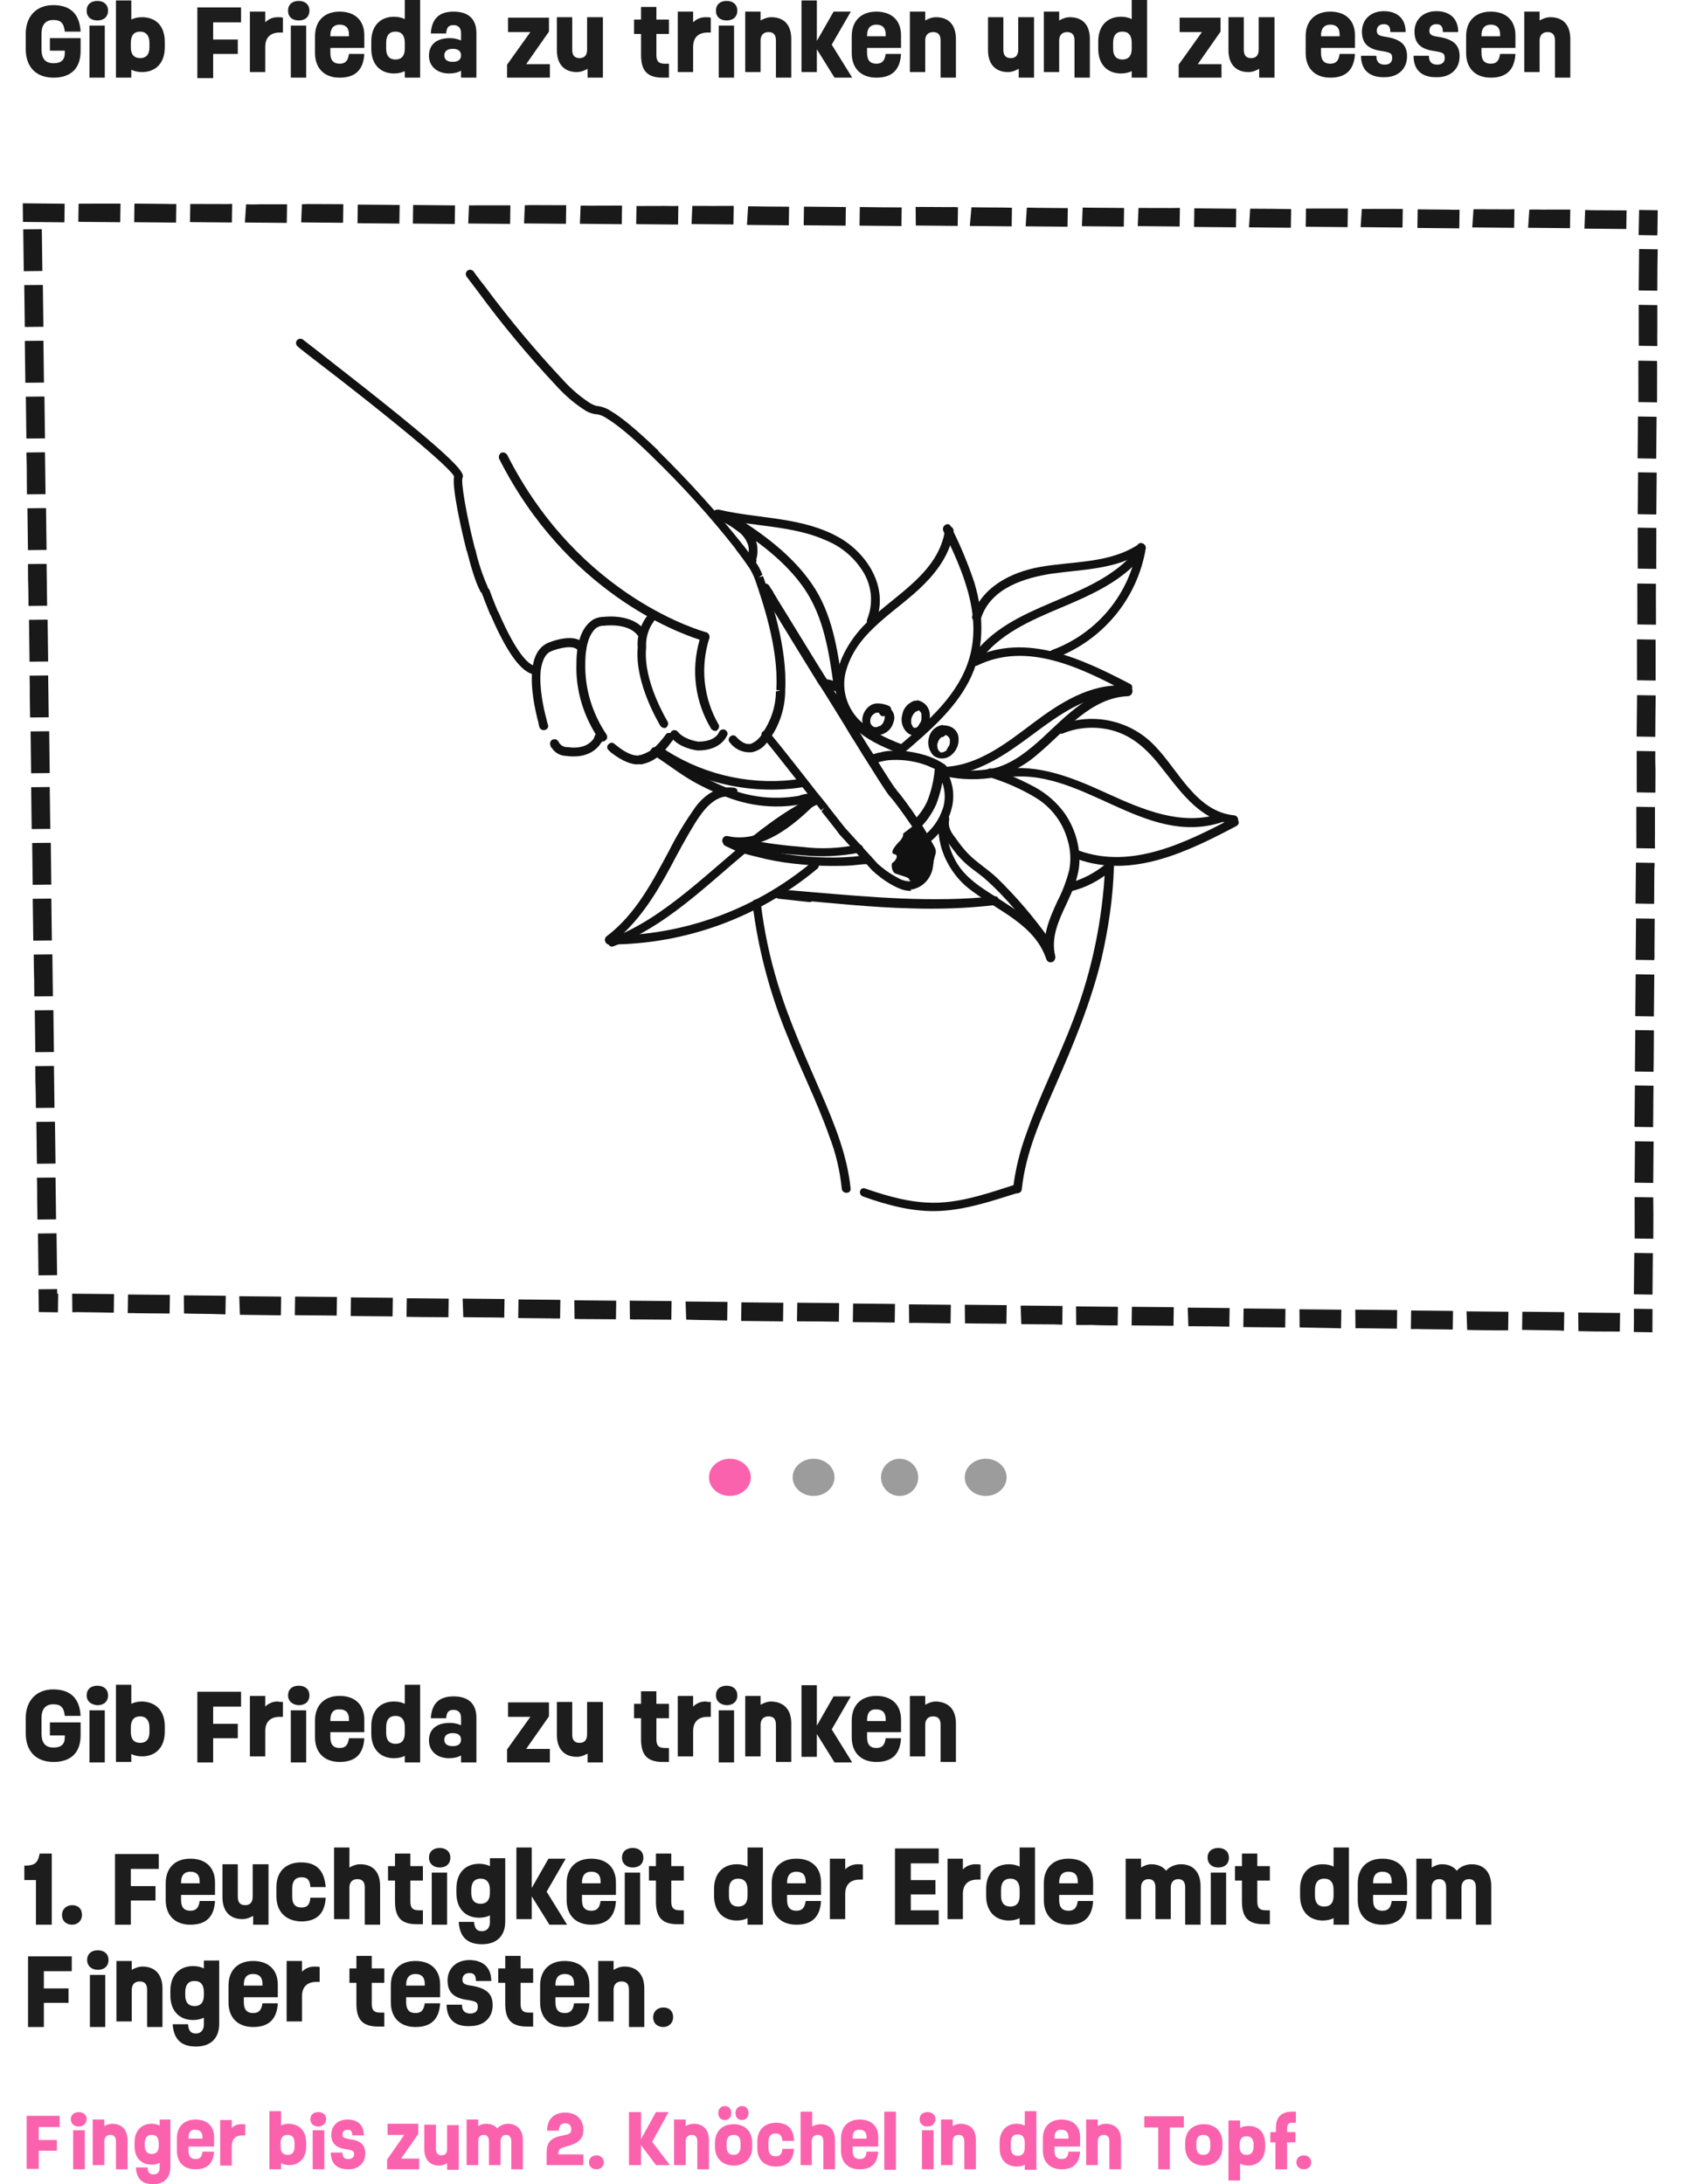 <svg xmlns="http://www.w3.org/2000/svg" xmlns:xlink="http://www.w3.org/1999/xlink" version="1.1" id="Ebene_1" x="0px" y="0px" style="enable-background:new 0 0 1920 1080;" xml:space="preserve" viewBox="352.87 516.8 364.87 469.7">
<style type="text/css">
	.st0{enable-background:new    ;}
	.st1{fill:#1D1D1D;}
	.st2{fill:#FB62AE;}
	.st3{opacity:0.427;fill:#191919;enable-background:new    ;}
	.st4{fill:none;}
	.st5{fill:#191919;}
	.st6{fill:#111111;}
</style>
<g class="st0">
	<path class="st1" d="M364,915.5v15.2h-3.4v-9.6h-2.5V918c2.2,0,2.9-0.5,3.3-2.6H364z"/>
	<path class="st1" d="M366.2,928.6c0-1.2,0.9-2.1,2.2-2.1c1.3,0,2.1,0.8,2.1,2.1c0,1.2-0.9,2.1-2.1,2.1   C367.1,930.7,366.2,929.9,366.2,928.6z"/>
	<path class="st1" d="M381,918.7v3.7h5.3v3.1H381v5.2h-3.4v-15.2h9.4v3.2H381z"/>
	<path class="st1" d="M391.8,924.3v1.1c0,1.6,0.7,2.3,2,2.3c1.3,0,1.8-0.7,2-2.1h3.3c-0.2,3.5-2,5.1-5.3,5.1s-5.3-2-5.3-5.3v-3.6   c0-3.3,2-5.3,5.3-5.3c3.3,0,5.3,1.9,5.3,5.1v2.7H391.8z M391.8,921.6v0.2h4v-0.4c0-1.4-0.7-2.1-2-2.1   C392.5,919.3,391.8,920.1,391.8,921.6z"/>
	<path class="st1" d="M410.6,917.7v13h-3.3v-1.9c-0.7,0.4-1.5,0.7-2.3,0.7c-2.7,0-4.3-1.7-4.3-4.7v-7.1h3.3v7c0,1.2,0.5,1.8,1.6,1.8   c1,0,1.6-0.6,1.6-1.8v-7H410.6z"/>
	<path class="st1" d="M412.3,924.6v-2c0-3.3,2-5.3,5.3-5.3c3.4,0,5,1.8,5.3,5.3h-3.3c-0.1-1.5-0.6-2.1-1.9-2.1c-1.3,0-2,0.8-2,2.4   v1.8c0,1.6,0.7,2.3,2,2.3c1.3,0,1.8-0.7,1.9-2.1h3.3c-0.2,3.4-1.9,5.1-5.3,5.1C414.3,929.9,412.3,927.9,412.3,924.6z"/>
	<path class="st1" d="M434.6,922.4v8.3h-3.3v-8c0-1.2-0.5-1.8-1.6-1.8c-1.1,0-1.7,0.7-1.7,1.8v6.8h-3.3v-15.4h3.3v4.3   c0.7-0.4,1.5-0.7,2.3-0.7C433.1,917.7,434.6,919.4,434.6,922.4z"/>
	<path class="st1" d="M441.1,921.3v4.4c0,1.4,0.5,1.9,1.8,1.9h0.9v3h-1.3c-3.4,0-4.7-1.5-4.7-4.9v-4.5h-1.5v-3.1h1.5v-2.7h3.3v2.7   h2.7v3.1H441.1z"/>
	<path class="st1" d="M445.1,916.3c0-1.3,0.9-2.1,2.3-2.1c1.4,0,2.3,0.8,2.3,2.1c0,1.3-0.9,2.1-2.3,2.1   C446,918.4,445.1,917.5,445.1,916.3z M445.7,919.5h3.3v11.2h-3.3V919.5z"/>
	<path class="st1" d="M461.5,916.5V930c0,3.1-1.8,4.9-5,4.9c-3.3,0-4.8-1.7-5-4.8h3.3c0.1,1.3,0.5,2,1.7,2c1,0,1.7-0.7,1.7-1.9v-1.5   c-0.6,0.3-1.4,0.5-2.3,0.5c-3,0-4.9-2-4.9-5.3v-1c0-3.3,1.9-5.3,4.9-5.3c0.9,0,1.7,0.2,2.3,0.5v-1.7H461.5z M458.2,923.9v-0.7   c0-1.6-0.7-2.4-2-2.4s-2,0.8-2,2.4v0.7c0,1.5,0.7,2.3,2,2.3S458.2,925.4,458.2,923.9z"/>
	<path class="st1" d="M471,930.7l-3.8-6.1v4.9h-3.3v-15.4h3.3v8.7l3.6-6.3h3.7l-4.1,7.1l4.4,7.1H471z"/>
	<path class="st1" d="M478,924.3v1.1c0,1.6,0.7,2.3,2,2.3s1.8-0.7,2-2.1h3.3c-0.2,3.5-2,5.1-5.3,5.1c-3.3,0-5.3-2-5.3-5.3v-3.6   c0-3.3,2-5.3,5.3-5.3c3.3,0,5.3,1.9,5.3,5.1v2.7H478z M478,921.6v0.2h4v-0.4c0-1.4-0.7-2.1-2-2.1C478.7,919.3,478,920.1,478,921.6z   "/>
	<path class="st1" d="M486.6,916.3c0-1.3,0.9-2.1,2.3-2.1c1.4,0,2.3,0.8,2.3,2.1c0,1.3-0.9,2.1-2.3,2.1   C487.5,918.4,486.6,917.5,486.6,916.3z M487.2,919.5h3.3v11.2h-3.3V919.5z"/>
	<path class="st1" d="M497.2,921.3v4.4c0,1.4,0.5,1.9,1.8,1.9h0.9v3h-1.3c-3.4,0-4.7-1.5-4.7-4.9v-4.5h-1.5v-3.1h1.5v-2.7h3.3v2.7   h2.7v3.1H497.2z"/>
	<path class="st1" d="M516.9,914.1v16.6h-3.3v-1.4c-0.6,0.3-1.4,0.5-2.3,0.5c-3,0-4.9-2-4.9-5.3V923c0-3.3,1.9-5.3,4.9-5.3   c0.9,0,1.7,0.2,2.3,0.5v-4.1H516.9z M513.6,924.5v-1.3c0-1.6-0.7-2.4-2-2.4s-2,0.8-2,2.4v1.3c0,1.5,0.7,2.3,2,2.3   S513.6,926,513.6,924.5z"/>
	<path class="st1" d="M522.1,924.3v1.1c0,1.6,0.7,2.3,2,2.3s1.8-0.7,2-2.1h3.3c-0.2,3.5-2,5.1-5.3,5.1c-3.3,0-5.3-2-5.3-5.3v-3.6   c0-3.3,2-5.3,5.3-5.3c3.3,0,5.3,1.9,5.3,5.1v2.7H522.1z M522.1,921.6v0.2h4v-0.4c0-1.4-0.7-2.1-2-2.1   C522.8,919.3,522.1,920.1,522.1,921.6z"/>
	<path class="st1" d="M538.4,917.8v3.2h-0.7c-1.8,0-3.1,0.9-3.1,3.1v5.4h-3.3v-13h3.3v2.3c0.7-0.7,1.6-1.1,2.7-1.1   C537.8,917.7,538.1,917.7,538.4,917.8z"/>
	<path class="st1" d="M548.7,917.5v3.6h5.3v3.1h-5.3v3.4h6v3.1h-9.4v-16.4h9.4v3.2H548.7z"/>
	<path class="st1" d="M563.7,917.8v3.2H563c-1.8,0-3.1,0.9-3.1,3.1v5.4h-3.3v-13h3.3v2.3c0.7-0.7,1.6-1.1,2.7-1.1   C563,917.7,563.4,917.7,563.7,917.8z"/>
	<path class="st1" d="M575.4,914.1v16.6h-3.3v-1.4c-0.6,0.3-1.4,0.5-2.3,0.5c-3,0-4.9-2-4.9-5.3V923c0-3.3,1.9-5.3,4.9-5.3   c0.9,0,1.7,0.2,2.3,0.5v-4.1H575.4z M572.1,924.5v-1.3c0-1.6-0.7-2.4-2-2.4s-2,0.8-2,2.4v1.3c0,1.5,0.7,2.3,2,2.3   S572.1,926,572.1,924.5z"/>
	<path class="st1" d="M580.6,924.3v1.1c0,1.6,0.7,2.3,2,2.3s1.8-0.7,2-2.1h3.3c-0.2,3.5-2,5.1-5.3,5.1c-3.3,0-5.3-2-5.3-5.3v-3.6   c0-3.3,2-5.3,5.3-5.3c3.3,0,5.3,1.9,5.3,5.1v2.7H580.6z M580.6,921.6v0.2h4v-0.4c0-1.4-0.7-2.1-2-2.1   C581.3,919.3,580.6,920.1,580.6,921.6z"/>
	<path class="st1" d="M611,922.4v8.3h-3.3v-8c0-1.2-0.5-1.8-1.5-1.8c-1,0-1.6,0.7-1.6,1.8v6.8h-3.3v-6.8c0-1.2-0.5-1.8-1.5-1.8   c-1,0-1.6,0.7-1.6,1.8v6.8h-3.3v-13h3.3v1.9c0.7-0.4,1.4-0.7,2.2-0.7c1.4,0,2.5,0.5,3.2,1.4c0.6-0.8,1.9-1.4,3.2-1.4   C609.4,917.7,611,919.4,611,922.4z"/>
	<path class="st1" d="M612.5,916.3c0-1.3,0.9-2.1,2.3-2.1c1.4,0,2.3,0.8,2.3,2.1c0,1.3-0.9,2.1-2.3,2.1   C613.4,918.4,612.5,917.5,612.5,916.3z M613.2,919.5h3.3v11.2h-3.3V919.5z"/>
	<path class="st1" d="M623.2,921.3v4.4c0,1.4,0.5,1.9,1.8,1.9h0.9v3h-1.3c-3.4,0-4.7-1.5-4.7-4.9v-4.5h-1.5v-3.1h1.5v-2.7h3.3v2.7   h2.7v3.1H623.2z"/>
	<path class="st1" d="M642.9,914.1v16.6h-3.3v-1.4c-0.6,0.3-1.4,0.5-2.3,0.5c-3,0-4.9-2-4.9-5.3V923c0-3.3,1.9-5.3,4.9-5.3   c0.9,0,1.7,0.2,2.3,0.5v-4.1H642.9z M639.6,924.5v-1.3c0-1.6-0.7-2.4-2-2.4s-2,0.8-2,2.4v1.3c0,1.5,0.7,2.3,2,2.3   S639.6,926,639.6,924.5z"/>
	<path class="st1" d="M648.1,924.3v1.1c0,1.6,0.7,2.3,2,2.3c1.3,0,1.8-0.7,2-2.1h3.3c-0.2,3.5-2,5.1-5.3,5.1s-5.3-2-5.3-5.3v-3.6   c0-3.3,2-5.3,5.3-5.3c3.3,0,5.3,1.9,5.3,5.1v2.7H648.1z M648.1,921.6v0.2h4v-0.4c0-1.4-0.7-2.1-2-2.1   C648.8,919.3,648.1,920.1,648.1,921.6z"/>
	<path class="st1" d="M673.5,922.4v8.3h-3.3v-8c0-1.2-0.5-1.8-1.5-1.8c-1,0-1.6,0.7-1.6,1.8v6.8h-3.3v-6.8c0-1.2-0.5-1.8-1.5-1.8   c-1,0-1.6,0.7-1.6,1.8v6.8h-3.3v-13h3.3v1.9c0.7-0.4,1.4-0.7,2.2-0.7c1.4,0,2.5,0.5,3.2,1.4c0.6-0.8,1.9-1.4,3.2-1.4   C671.9,917.7,673.5,919.4,673.5,922.4z"/>
</g>
<g class="st0">
	<path class="st1" d="M362.3,940.7v3.7h5.3v3.1h-5.3v5.2h-3.4v-15.2h9.4v3.2H362.3z"/>
	<path class="st1" d="M371.6,938.3c0-1.3,0.9-2.1,2.3-2.1c1.4,0,2.3,0.8,2.3,2.1c0,1.3-0.9,2.1-2.3,2.1   C372.5,940.4,371.6,939.5,371.6,938.3z M372.2,941.5h3.3v11.2h-3.3V941.5z"/>
	<path class="st1" d="M387.8,944.4v8.3h-3.3v-8c0-1.2-0.5-1.8-1.6-1.8c-1.1,0-1.7,0.7-1.7,1.8v6.8h-3.3v-13h3.3v1.9   c0.7-0.4,1.5-0.7,2.3-0.7C386.2,939.7,387.8,941.4,387.8,944.4z"/>
	<path class="st1" d="M400,938.5V952c0,3.1-1.8,4.9-5,4.9c-3.3,0-4.8-1.7-5-4.8h3.3c0.1,1.3,0.5,2,1.7,2c1,0,1.7-0.7,1.7-1.9v-1.5   c-0.6,0.3-1.4,0.5-2.3,0.5c-3,0-4.9-2-4.9-5.3v-1c0-3.3,1.9-5.3,4.9-5.3c0.9,0,1.7,0.2,2.3,0.5v-1.7H400z M396.7,945.9v-0.7   c0-1.6-0.7-2.4-2-2.4s-2,0.8-2,2.4v0.7c0,1.5,0.7,2.3,2,2.3S396.7,947.4,396.7,945.9z"/>
	<path class="st1" d="M405.3,946.3v1.1c0,1.6,0.7,2.3,2,2.3s1.8-0.7,2-2.1h3.3c-0.2,3.5-2,5.1-5.3,5.1c-3.3,0-5.3-2-5.3-5.3v-3.6   c0-3.3,2-5.3,5.3-5.3c3.3,0,5.3,1.9,5.3,5.1v2.7H405.3z M405.3,943.6v0.2h4v-0.4c0-1.4-0.7-2.1-2-2.1   C405.9,941.3,405.3,942.1,405.3,943.6z"/>
	<path class="st1" d="M421.6,939.8v3.2h-0.7c-1.8,0-3.1,0.9-3.1,3.1v5.4h-3.3v-13h3.3v2.3c0.7-0.7,1.6-1.1,2.7-1.1   C420.9,939.7,421.2,939.7,421.6,939.8z"/>
	<path class="st1" d="M432.8,943.3v4.4c0,1.4,0.5,1.9,1.8,1.9h0.9v3h-1.3c-3.4,0-4.7-1.5-4.7-4.9v-4.5h-1.5v-3.1h1.5v-2.7h3.3v2.7   h2.7v3.1H432.8z"/>
	<path class="st1" d="M440.2,946.3v1.1c0,1.6,0.7,2.3,2,2.3c1.3,0,1.8-0.7,2-2.1h3.3c-0.2,3.5-2,5.1-5.3,5.1s-5.3-2-5.3-5.3v-3.6   c0-3.3,2-5.3,5.3-5.3c3.3,0,5.3,1.9,5.3,5.1v2.7H440.2z M440.2,943.6v0.2h4v-0.4c0-1.4-0.7-2.1-2-2.1   C440.9,941.3,440.2,942.1,440.2,943.6z"/>
	<path class="st1" d="M448.9,947.9h3.3c0,1.3,0.6,1.9,1.8,1.9c1,0,1.6-0.5,1.6-1.4c0-1-0.3-1.2-2.1-1.5c-3.1-0.4-4.4-1.7-4.4-4.2   c0-2.6,1.9-4.4,4.7-4.4c2.9,0,4.7,1.6,4.7,4.5h-3.3c0-1.2-0.4-1.7-1.4-1.7c-0.9,0-1.5,0.5-1.5,1.4c0,0.8,0.4,1.1,1.8,1.3   c3.3,0.5,4.7,1.7,4.7,4.2c0,2.7-1.9,4.5-4.8,4.5C450.7,952.7,448.9,951,448.9,947.9z"/>
	<path class="st1" d="M464.8,943.3v4.4c0,1.4,0.5,1.9,1.8,1.9h0.9v3h-1.3c-3.4,0-4.7-1.5-4.7-4.9v-4.5H460v-3.1h1.5v-2.7h3.3v2.7   h2.7v3.1H464.8z"/>
	<path class="st1" d="M472.3,946.3v1.1c0,1.6,0.7,2.3,2,2.3c1.3,0,1.8-0.7,2-2.1h3.3c-0.2,3.5-2,5.1-5.3,5.1s-5.3-2-5.3-5.3v-3.6   c0-3.3,2-5.3,5.3-5.3c3.3,0,5.3,1.9,5.3,5.1v2.7H472.3z M472.3,943.6v0.2h4v-0.4c0-1.4-0.7-2.1-2-2.1   C473,941.3,472.3,942.1,472.3,943.6z"/>
	<path class="st1" d="M491.4,944.4v8.3h-3.3v-8c0-1.2-0.5-1.8-1.6-1.8c-1.1,0-1.7,0.7-1.7,1.8v6.8h-3.3v-13h3.3v1.9   c0.7-0.4,1.5-0.7,2.3-0.7C489.8,939.7,491.4,941.4,491.4,944.4z"/>
	<path class="st1" d="M493.3,950.6c0-1.2,0.9-2.1,2.2-2.1c1.3,0,2.1,0.8,2.1,2.1c0,1.2-0.9,2.1-2.1,2.1   C494.2,952.7,493.3,951.9,493.3,950.6z"/>
</g>
<g class="st0">
	<path class="st1" d="M363.6,887.2h6.6v2.8c0,3.7-2.1,5.7-5.8,5.7c-3.8,0-6-2.3-6-6.2v-3.2c0-3.8,2.3-6.2,5.9-6.2   c3.8,0,5.7,2,5.9,5.7h-3.4c-0.2-1.8-0.8-2.5-2.5-2.5c-1.6,0-2.5,1-2.5,2.9v3.4c0,2,0.8,3,2.6,3c1.6,0,2.4-0.7,2.4-2.2V890h-3.2   V887.2z"/>
	<path class="st1" d="M371.5,881.4c0-1.3,0.9-2.1,2.3-2.1c1.4,0,2.3,0.8,2.3,2.1c0,1.3-0.9,2.1-2.3,2.1   C372.4,883.4,371.5,882.6,371.5,881.4z M372.1,884.6h3.3v11.2h-3.3V884.6z"/>
	<path class="st1" d="M388.3,888v1.2c0,3.3-1.9,5.3-4.9,5.3c-0.9,0-1.7-0.2-2.3-0.5v1.7h-3.3v-16.6h3.3v4.1c0.6-0.3,1.4-0.5,2.3-0.5   C386.5,882.8,388.3,884.8,388.3,888z M385,888.3c0-1.5-0.7-2.4-2-2.4s-2,0.8-2,2.4v1c0,1.5,0.7,2.3,2,2.3s2-0.8,2-2.3V888.3z"/>
	<path class="st1" d="M398.7,883.8v3.7h5.3v3.1h-5.3v5.2h-3.4v-15.2h9.4v3.2H398.7z"/>
	<path class="st1" d="M413.7,882.8v3.2h-0.7c-1.8,0-3.1,0.9-3.1,3.1v5.4h-3.3v-13h3.3v2.3c0.7-0.7,1.6-1.1,2.7-1.1   C413,882.8,413.3,882.8,413.7,882.8z"/>
	<path class="st1" d="M414.8,881.4c0-1.3,0.9-2.1,2.3-2.1c1.4,0,2.3,0.8,2.3,2.1c0,1.3-0.9,2.1-2.3,2.1   C415.7,883.4,414.8,882.6,414.8,881.4z M415.4,884.6h3.3v11.2h-3.3V884.6z"/>
	<path class="st1" d="M423.9,889.3v1.1c0,1.6,0.7,2.3,2,2.3s1.8-0.7,2-2.1h3.3c-0.2,3.5-2,5.1-5.3,5.1c-3.3,0-5.3-2-5.3-5.3v-3.6   c0-3.3,2-5.3,5.3-5.3c3.3,0,5.3,1.9,5.3,5.1v2.7H423.9z M423.9,886.7v0.2h4v-0.4c0-1.4-0.7-2.1-2-2.1   C424.6,884.3,423.9,885.1,423.9,886.7z"/>
	<path class="st1" d="M443.2,879.2v16.6h-3.3v-1.4c-0.6,0.3-1.4,0.5-2.3,0.5c-3,0-4.9-2-4.9-5.3V888c0-3.3,1.9-5.3,4.9-5.3   c0.9,0,1.7,0.2,2.3,0.5v-4.1H443.2z M439.9,889.5v-1.3c0-1.6-0.7-2.4-2-2.4s-2,0.8-2,2.4v1.3c0,1.5,0.7,2.3,2,2.3   S439.9,891.1,439.9,889.5z"/>
	<path class="st1" d="M455.3,886.2v9.6H452v-1.5c-0.7,0.4-1.5,0.6-2.6,0.6c-2.6,0-4.3-1.6-4.3-3.8c0-2.4,1.6-3.8,4.5-3.8   c0.9,0,1.7,0.2,2.4,0.5v-1.6c0-1.1-0.6-1.7-1.6-1.7c-1.1,0-1.5,0.5-1.6,1.8h-3.3c0.2-3.2,1.8-4.7,4.9-4.7   C453.6,881.6,455.3,883.2,455.3,886.2z M452,890.9c0-0.9-0.6-1.4-1.8-1.4c-1.1,0-1.8,0.5-1.8,1.4c0,0.9,0.6,1.4,1.8,1.4   C451.4,892.3,452,891.8,452,890.9z"/>
	<path class="st1" d="M471.1,892.8v3h-9.2v-2.8l5-7h-4.8v-3.1h8.8v3l-4.9,7H471.1z"/>
	<path class="st1" d="M482.5,882.8v13h-3.3v-1.9c-0.7,0.4-1.5,0.7-2.3,0.7c-2.7,0-4.3-1.7-4.3-4.7v-7.1h3.3v7c0,1.2,0.5,1.8,1.6,1.8   c1,0,1.6-0.6,1.6-1.8v-7H482.5z"/>
	<path class="st1" d="M494,886.4v4.4c0,1.4,0.5,1.9,1.8,1.9h0.9v3h-1.3c-3.4,0-4.7-1.5-4.7-4.9v-4.5h-1.5v-3.1h1.5v-2.7h3.3v2.7h2.7   v3.1H494z"/>
	<path class="st1" d="M505.7,882.8v3.2h-0.7c-1.8,0-3.1,0.9-3.1,3.1v5.4h-3.3v-13h3.3v2.3c0.7-0.7,1.6-1.1,2.7-1.1   C505,882.8,505.3,882.8,505.7,882.8z"/>
	<path class="st1" d="M506.8,881.4c0-1.3,0.9-2.1,2.3-2.1c1.4,0,2.3,0.8,2.3,2.1c0,1.3-0.9,2.1-2.3,2.1   C507.7,883.4,506.8,882.6,506.8,881.4z M507.4,884.6h3.3v11.2h-3.3V884.6z"/>
	<path class="st1" d="M523,887.4v8.3h-3.3v-8c0-1.2-0.5-1.8-1.6-1.8c-1.1,0-1.7,0.7-1.7,1.8v6.8h-3.3v-13h3.3v1.9   c0.7-0.4,1.5-0.7,2.3-0.7C521.5,882.8,523,884.5,523,887.4z"/>
	<path class="st1" d="M532.3,895.8l-3.8-6.1v4.9h-3.3v-15.4h3.3v8.7l3.6-6.3h3.7l-4.1,7.1l4.4,7.1H532.3z"/>
	<path class="st1" d="M539.3,889.3v1.1c0,1.6,0.7,2.3,2,2.3c1.3,0,1.8-0.7,2-2.1h3.3c-0.2,3.5-2,5.1-5.3,5.1s-5.3-2-5.3-5.3v-3.6   c0-3.3,2-5.3,5.3-5.3c3.3,0,5.3,1.9,5.3,5.1v2.7H539.3z M539.3,886.7v0.2h4v-0.4c0-1.4-0.7-2.1-2-2.1   C540,884.3,539.3,885.1,539.3,886.7z"/>
	<path class="st1" d="M558.4,887.4v8.3h-3.3v-8c0-1.2-0.5-1.8-1.6-1.8c-1.1,0-1.7,0.7-1.7,1.8v6.8h-3.3v-13h3.3v1.9   c0.7-0.4,1.5-0.7,2.3-0.7C556.9,882.8,558.4,884.5,558.4,887.4z"/>
</g>
<g class="st0">
	<path class="st1" d="M363.6,525h6.6v2.8c0,3.7-2.1,5.7-5.8,5.7c-3.8,0-6-2.3-6-6.2v-3.2c0-3.8,2.3-6.2,5.9-6.2c3.8,0,5.7,2,5.9,5.7   h-3.4c-0.2-1.8-0.8-2.5-2.5-2.5c-1.6,0-2.5,1-2.5,2.9v3.4c0,2,0.8,3,2.6,3c1.6,0,2.4-0.7,2.4-2.2v-0.5h-3.2V525z"/>
	<path class="st1" d="M371.5,519.1c0-1.3,0.9-2.1,2.3-2.1c1.4,0,2.3,0.8,2.3,2.1c0,1.3-0.9,2.1-2.3,2.1   C372.4,521.2,371.5,520.4,371.5,519.1z M372.1,522.3h3.3v11.2h-3.3V522.3z"/>
	<path class="st1" d="M388.3,525.8v1.2c0,3.3-1.9,5.3-4.9,5.3c-0.9,0-1.7-0.2-2.3-0.5v1.7h-3.3v-16.6h3.3v4.1   c0.6-0.3,1.4-0.5,2.3-0.5C386.5,520.5,388.3,522.5,388.3,525.8z M385,526c0-1.5-0.7-2.4-2-2.4s-2,0.8-2,2.4v1c0,1.5,0.7,2.3,2,2.3   s2-0.8,2-2.3V526z"/>
	<path class="st1" d="M398.7,521.6v3.7h5.3v3.1h-5.3v5.2h-3.4v-15.2h9.4v3.2H398.7z"/>
	<path class="st1" d="M413.7,520.6v3.2h-0.7c-1.8,0-3.1,0.9-3.1,3.1v5.4h-3.3v-13h3.3v2.3c0.7-0.7,1.6-1.1,2.7-1.1   C413,520.5,413.3,520.5,413.7,520.6z"/>
	<path class="st1" d="M414.8,519.1c0-1.3,0.9-2.1,2.3-2.1c1.4,0,2.3,0.8,2.3,2.1c0,1.3-0.9,2.1-2.3,2.1   C415.7,521.2,414.8,520.4,414.8,519.1z M415.4,522.3h3.3v11.2h-3.3V522.3z"/>
	<path class="st1" d="M423.9,527.1v1.1c0,1.6,0.7,2.3,2,2.3s1.8-0.7,2-2.1h3.3c-0.2,3.5-2,5.1-5.3,5.1c-3.3,0-5.3-2-5.3-5.3v-3.6   c0-3.3,2-5.3,5.3-5.3c3.3,0,5.3,1.9,5.3,5.1v2.7H423.9z M423.9,524.4v0.2h4v-0.4c0-1.4-0.7-2.1-2-2.1   C424.6,522.1,423.9,522.9,423.9,524.4z"/>
	<path class="st1" d="M443.2,516.9v16.6h-3.3v-1.4c-0.6,0.3-1.4,0.5-2.3,0.5c-3,0-4.9-2-4.9-5.3v-1.6c0-3.3,1.9-5.3,4.9-5.3   c0.9,0,1.7,0.2,2.3,0.5v-4.1H443.2z M439.9,527.3V526c0-1.6-0.7-2.4-2-2.4s-2,0.8-2,2.4v1.3c0,1.5,0.7,2.3,2,2.3   S439.9,528.8,439.9,527.3z"/>
	<path class="st1" d="M455.3,523.9v9.6H452V532c-0.7,0.4-1.5,0.6-2.6,0.6c-2.6,0-4.3-1.6-4.3-3.8c0-2.4,1.6-3.8,4.5-3.8   c0.9,0,1.7,0.2,2.4,0.5v-1.6c0-1.1-0.6-1.7-1.6-1.7c-1.1,0-1.5,0.5-1.6,1.8h-3.3c0.2-3.2,1.8-4.7,4.9-4.7   C453.6,519.3,455.3,520.9,455.3,523.9z M452,528.7c0-0.9-0.6-1.4-1.8-1.4c-1.1,0-1.8,0.5-1.8,1.4c0,0.9,0.6,1.4,1.8,1.4   C451.4,530.1,452,529.6,452,528.7z"/>
	<path class="st1" d="M471.1,530.5v3h-9.2v-2.8l5-7h-4.8v-3.1h8.8v3l-4.9,7H471.1z"/>
	<path class="st1" d="M482.5,520.5v13h-3.3v-1.9c-0.7,0.4-1.5,0.7-2.3,0.7c-2.7,0-4.3-1.7-4.3-4.7v-7.1h3.3v7c0,1.2,0.5,1.8,1.6,1.8   c1,0,1.6-0.6,1.6-1.8v-7H482.5z"/>
	<path class="st1" d="M494,524.2v4.4c0,1.4,0.5,1.9,1.8,1.9h0.9v3h-1.3c-3.4,0-4.7-1.5-4.7-4.9v-4.5h-1.5V521h1.5v-2.7h3.3v2.7h2.7   v3.1H494z"/>
	<path class="st1" d="M505.7,520.6v3.2h-0.7c-1.8,0-3.1,0.9-3.1,3.1v5.4h-3.3v-13h3.3v2.3c0.7-0.7,1.6-1.1,2.7-1.1   C505,520.5,505.3,520.5,505.7,520.6z"/>
	<path class="st1" d="M506.8,519.1c0-1.3,0.9-2.1,2.3-2.1c1.4,0,2.3,0.8,2.3,2.1c0,1.3-0.9,2.1-2.3,2.1   C507.7,521.2,506.8,520.4,506.8,519.1z M507.4,522.3h3.3v11.2h-3.3V522.3z"/>
	<path class="st1" d="M523,525.2v8.3h-3.3v-8c0-1.2-0.5-1.8-1.6-1.8c-1.1,0-1.7,0.7-1.7,1.8v6.8h-3.3v-13h3.3v1.9   c0.7-0.4,1.5-0.7,2.3-0.7C521.5,520.5,523,522.2,523,525.2z"/>
	<path class="st1" d="M532.3,533.5l-3.8-6.1v4.9h-3.3v-15.4h3.3v8.7l3.6-6.3h3.7l-4.1,7.1l4.4,7.1H532.3z"/>
	<path class="st1" d="M539.3,527.1v1.1c0,1.6,0.7,2.3,2,2.3c1.3,0,1.8-0.7,2-2.1h3.3c-0.2,3.5-2,5.1-5.3,5.1s-5.3-2-5.3-5.3v-3.6   c0-3.3,2-5.3,5.3-5.3c3.3,0,5.3,1.9,5.3,5.1v2.7H539.3z M539.3,524.4v0.2h4v-0.4c0-1.4-0.7-2.1-2-2.1   C540,522.1,539.3,522.9,539.3,524.4z"/>
	<path class="st1" d="M558.4,525.2v8.3h-3.3v-8c0-1.2-0.5-1.8-1.6-1.8c-1.1,0-1.7,0.7-1.7,1.8v6.8h-3.3v-13h3.3v1.9   c0.7-0.4,1.5-0.7,2.3-0.7C556.9,520.5,558.4,522.2,558.4,525.2z"/>
	<path class="st1" d="M575.2,520.5v13h-3.3v-1.9c-0.7,0.4-1.5,0.7-2.3,0.7c-2.7,0-4.3-1.7-4.3-4.7v-7.1h3.3v7c0,1.2,0.5,1.8,1.6,1.8   c1,0,1.6-0.6,1.6-1.8v-7H575.2z"/>
	<path class="st1" d="M587.2,525.2v8.3h-3.3v-8c0-1.2-0.5-1.8-1.6-1.8c-1.1,0-1.7,0.7-1.7,1.8v6.8h-3.3v-13h3.3v1.9   c0.7-0.4,1.5-0.7,2.3-0.7C585.7,520.5,587.2,522.2,587.2,525.2z"/>
	<path class="st1" d="M599.5,516.9v16.6h-3.3v-1.4c-0.6,0.3-1.4,0.5-2.3,0.5c-3,0-4.9-2-4.9-5.3v-1.6c0-3.3,1.9-5.3,4.9-5.3   c0.9,0,1.7,0.2,2.3,0.5v-4.1H599.5z M596.2,527.3V526c0-1.6-0.7-2.4-2-2.4s-2,0.8-2,2.4v1.3c0,1.5,0.7,2.3,2,2.3   S596.2,528.8,596.2,527.3z"/>
	<path class="st1" d="M615.5,530.5v3h-9.2v-2.8l5-7h-4.8v-3.1h8.8v3l-4.9,7H615.5z"/>
	<path class="st1" d="M626.9,520.5v13h-3.3v-1.9c-0.7,0.4-1.5,0.7-2.3,0.7c-2.7,0-4.3-1.7-4.3-4.7v-7.1h3.3v7c0,1.2,0.5,1.8,1.6,1.8   c1,0,1.6-0.6,1.6-1.8v-7H626.9z"/>
	<path class="st1" d="M636.9,527.1v1.1c0,1.6,0.7,2.3,2,2.3s1.8-0.7,2-2.1h3.3c-0.2,3.5-2,5.1-5.3,5.1c-3.3,0-5.3-2-5.3-5.3v-3.6   c0-3.3,2-5.3,5.3-5.3c3.3,0,5.3,1.9,5.3,5.1v2.7H636.9z M636.9,524.4v0.2h4v-0.4c0-1.4-0.7-2.1-2-2.1   C637.6,522.1,636.9,522.9,636.9,524.4z"/>
	<path class="st1" d="M645.5,528.8h3.3c0,1.3,0.6,1.9,1.8,1.9c1,0,1.6-0.5,1.6-1.4c0-1-0.3-1.2-2.1-1.5c-3.1-0.4-4.4-1.7-4.4-4.2   c0-2.6,1.9-4.4,4.7-4.4c2.9,0,4.7,1.6,4.7,4.5h-3.3c0-1.2-0.4-1.7-1.4-1.7c-0.9,0-1.5,0.5-1.5,1.4c0,0.8,0.4,1.1,1.8,1.3   c3.3,0.5,4.7,1.7,4.7,4.2c0,2.7-1.9,4.5-4.8,4.5C647.4,533.5,645.5,531.9,645.5,528.8z"/>
	<path class="st1" d="M656.8,528.8h3.3c0,1.3,0.6,1.9,1.8,1.9c1,0,1.6-0.5,1.6-1.4c0-1-0.3-1.2-2.1-1.5c-3.1-0.4-4.4-1.7-4.4-4.2   c0-2.6,1.9-4.4,4.7-4.4c2.9,0,4.7,1.6,4.7,4.5h-3.3c0-1.2-0.4-1.7-1.4-1.7c-0.9,0-1.5,0.5-1.5,1.4c0,0.8,0.4,1.1,1.8,1.3   c3.3,0.5,4.7,1.7,4.7,4.2c0,2.7-1.9,4.5-4.8,4.5C658.6,533.5,656.8,531.9,656.8,528.8z"/>
	<path class="st1" d="M671.4,527.1v1.1c0,1.6,0.7,2.3,2,2.3c1.3,0,1.8-0.7,2-2.1h3.3c-0.2,3.5-2,5.1-5.3,5.1s-5.3-2-5.3-5.3v-3.6   c0-3.3,2-5.3,5.3-5.3c3.3,0,5.3,1.9,5.3,5.1v2.7H671.4z M671.4,524.4v0.2h4v-0.4c0-1.4-0.7-2.1-2-2.1   C672.1,522.1,671.4,522.9,671.4,524.4z"/>
	<path class="st1" d="M690.5,525.2v8.3h-3.3v-8c0-1.2-0.5-1.8-1.6-1.8c-1.1,0-1.7,0.7-1.7,1.8v6.8h-3.3v-13h3.3v1.9   c0.7-0.4,1.5-0.7,2.3-0.7C689,520.5,690.5,522.2,690.5,525.2z"/>
</g>
<g class="st0">
	<path class="st2" d="M361.2,974.3v2.7h3.9v2.3h-3.9v3.9h-2.6v-11.4h7.1v2.4H361.2z"/>
	<path class="st2" d="M368.1,972.5c0-0.9,0.7-1.5,1.7-1.5c1,0,1.7,0.6,1.7,1.5c0,0.9-0.7,1.6-1.7,1.6   C368.8,974.1,368.1,973.5,368.1,972.5z M368.6,974.9h2.5v8.4h-2.5V974.9z"/>
	<path class="st2" d="M380.3,977.1v6.2h-2.5v-6c0-0.9-0.4-1.4-1.2-1.4c-0.8,0-1.3,0.5-1.3,1.4v5.1h-2.5v-9.8h2.5v1.4   c0.5-0.3,1.1-0.5,1.8-0.5C379.1,973.6,380.3,974.8,380.3,977.1z"/>
	<path class="st2" d="M389.5,972.7v10.1c0,2.4-1.4,3.7-3.7,3.7c-2.4,0-3.6-1.2-3.7-3.6h2.5c0,1,0.4,1.5,1.3,1.5   c0.8,0,1.3-0.5,1.3-1.4v-1.1c-0.5,0.3-1.1,0.4-1.7,0.4c-2.3,0-3.7-1.5-3.7-4v-0.8c0-2.4,1.4-4,3.7-4c0.7,0,1.3,0.2,1.7,0.4v-1.3   H389.5z M387,978.2v-0.5c0-1.2-0.5-1.8-1.5-1.8s-1.5,0.6-1.5,1.8v0.5c0,1.2,0.5,1.8,1.5,1.8S387,979.4,387,978.2z"/>
	<path class="st2" d="M393.4,978.5v0.8c0,1.2,0.5,1.8,1.5,1.8c1,0,1.4-0.5,1.5-1.6h2.5c-0.2,2.6-1.5,3.8-4,3.8s-4-1.5-4-4v-2.7   c0-2.4,1.5-4,4-4c2.5,0,4,1.4,4,3.8v2H393.4z M393.4,976.5v0.2h3v-0.3c0-1-0.5-1.6-1.5-1.6C393.9,974.7,393.4,975.3,393.4,976.5z"/>
	<path class="st2" d="M405.6,973.6v2.4H405c-1.4,0-2.3,0.7-2.3,2.4v4.1h-2.5v-9.8h2.5v1.7c0.5-0.5,1.2-0.8,2-0.8   C405.1,973.6,405.3,973.6,405.6,973.6z"/>
	<path class="st2" d="M418.7,977.5v0.9c0,2.4-1.4,4-3.7,4c-0.6,0-1.2-0.2-1.7-0.4v1.3h-2.5v-12.5h2.5v3.1c0.5-0.3,1.1-0.4,1.7-0.4   C417.3,973.6,418.7,975.1,418.7,977.5z M416.2,977.7c0-1.2-0.5-1.8-1.5-1.8s-1.5,0.6-1.5,1.8v0.7c0,1.2,0.5,1.8,1.5,1.8   s1.5-0.6,1.5-1.8V977.7z"/>
	<path class="st2" d="M419.6,972.5c0-0.9,0.7-1.5,1.7-1.5c1,0,1.7,0.6,1.7,1.5c0,0.9-0.7,1.6-1.7,1.6   C420.3,974.1,419.6,973.5,419.6,972.5z M420.1,974.9h2.5v8.4h-2.5V974.9z"/>
	<path class="st2" d="M424,979.7h2.5c0,1,0.4,1.4,1.3,1.4c0.7,0,1.2-0.4,1.2-1c0-0.7-0.3-0.9-1.6-1.1c-2.3-0.3-3.3-1.3-3.3-3.1   c0-2,1.4-3.3,3.5-3.3c2.2,0,3.5,1.2,3.5,3.4h-2.5c0-0.9-0.3-1.2-1-1.2c-0.7,0-1.1,0.4-1.1,1c0,0.6,0.3,0.8,1.4,1   c2.5,0.3,3.5,1.2,3.5,3.1c0,2-1.4,3.4-3.6,3.4C425.3,983.3,424,982.1,424,979.7z"/>
	<path class="st2" d="M443,981.1v2.2h-6.9v-2.1l3.7-5.3h-3.6v-2.4h6.6v2.2l-3.7,5.3H443z"/>
	<path class="st2" d="M451.5,973.6v9.8h-2.5v-1.4c-0.5,0.3-1.1,0.5-1.7,0.5c-2,0-3.2-1.3-3.2-3.5v-5.3h2.5v5.2   c0,0.9,0.4,1.4,1.2,1.4c0.8,0,1.2-0.5,1.2-1.3v-5.2H451.5z"/>
	<path class="st2" d="M465.3,977.1v6.2h-2.5v-6c0-0.9-0.4-1.4-1.1-1.4c-0.8,0-1.2,0.5-1.2,1.4v5.1H458v-5.1c0-0.9-0.4-1.4-1.1-1.4   c-0.8,0-1.2,0.5-1.2,1.4v5.1h-2.5v-9.8h2.5v1.4c0.5-0.3,1.1-0.5,1.7-0.5c1,0,1.9,0.4,2.4,1c0.5-0.6,1.4-1,2.4-1   C464.1,973.6,465.3,974.8,465.3,977.1z"/>
	<path class="st2" d="M472.9,980.1h5.4v2.3h-7.9v-2.7c0-2.1,0.8-3.1,3.1-3.6l1-0.2c0.9-0.2,1.2-0.5,1.2-1.2c0-0.8-0.5-1.3-1.3-1.3   c-0.9,0-1.3,0.5-1.4,1.6h-2.5c0-2.5,1.5-3.9,3.9-3.9c2.4,0,3.9,1.5,3.9,3.7c0,2-1.1,2.9-3.4,3.5l-0.6,0.2c-1,0.2-1.4,0.6-1.4,1.5   V980.1z"/>
	<path class="st2" d="M479.5,981.8c0-0.9,0.7-1.5,1.6-1.5c0.9,0,1.6,0.6,1.6,1.5c0,0.9-0.7,1.5-1.6,1.5   C480.2,983.3,479.5,982.7,479.5,981.8z"/>
	<path class="st2" d="M493.9,982.4l-3.2-4.3v4.3h-2.6V971h2.6v5.8l3.2-5.8h2.7l-3.5,6.4l3.8,5H493.9z"/>
	<path class="st2" d="M505.3,977.1v6.2h-2.5v-6c0-0.9-0.4-1.4-1.2-1.4c-0.8,0-1.3,0.5-1.3,1.4v5.1h-2.5v-9.8h2.5v1.4   c0.5-0.3,1.1-0.5,1.8-0.5C504.2,973.6,505.3,974.8,505.3,977.1z"/>
	<path class="st2" d="M506.6,978.5v-0.9c0-2.5,1.6-4,4-4s4,1.5,4,4v0.9c0,2.5-1.6,4-4,4S506.6,980.9,506.6,978.5z M507.3,971.2   c0-0.9,0.6-1.5,1.4-1.5c0.9,0,1.4,0.6,1.4,1.5c0,0.9-0.5,1.5-1.4,1.5C507.8,972.7,507.3,972.1,507.3,971.2z M512.1,978.4v-0.7   c0-1.2-0.5-1.8-1.5-1.8c-1,0-1.5,0.6-1.5,1.8v0.7c0,1.2,0.5,1.8,1.5,1.8C511.5,980.2,512.1,979.6,512.1,978.4z M511,971.2   c0-0.9,0.6-1.5,1.4-1.5c0.9,0,1.4,0.6,1.4,1.5c0,0.9-0.5,1.5-1.4,1.5C511.5,972.7,511,972.1,511,971.2z"/>
	<path class="st2" d="M515.7,978.8v-1.5c0-2.4,1.5-4,4-4c2.6,0,3.8,1.3,3.9,3.9h-2.5c-0.1-1.1-0.5-1.6-1.5-1.6c-1,0-1.5,0.6-1.5,1.8   v1.3c0,1.2,0.5,1.8,1.5,1.8s1.4-0.5,1.5-1.6h2.5c-0.2,2.5-1.4,3.8-3.9,3.8C517.2,982.7,515.7,981.2,515.7,978.8z"/>
	<path class="st2" d="M532.4,977.1v6.2h-2.5v-6c0-0.9-0.4-1.4-1.2-1.4c-0.8,0-1.3,0.5-1.3,1.4v5.1H525v-11.5h2.5v3.2   c0.5-0.3,1.1-0.5,1.8-0.5C531.2,973.6,532.4,974.8,532.4,977.1z"/>
	<path class="st2" d="M536.2,978.5v0.8c0,1.2,0.5,1.8,1.5,1.8c1,0,1.4-0.5,1.5-1.6h2.5c-0.2,2.6-1.5,3.8-4,3.8s-4-1.5-4-4v-2.7   c0-2.4,1.5-4,4-4c2.5,0,4,1.4,4,3.8v2H536.2z M536.2,976.5v0.2h3v-0.3c0-1-0.5-1.6-1.5-1.6C536.7,974.7,536.2,975.3,536.2,976.5z"/>
	<path class="st2" d="M543,970.9h2.5v12.5H543V970.9z"/>
	<path class="st2" d="M550.6,972.5c0-0.9,0.7-1.5,1.7-1.5c1,0,1.7,0.6,1.7,1.5c0,0.9-0.7,1.6-1.7,1.6   C551.3,974.1,550.6,973.5,550.6,972.5z M551.1,974.9h2.5v8.4h-2.5V974.9z"/>
	<path class="st2" d="M562.7,977.1v6.2h-2.5v-6c0-0.9-0.4-1.4-1.2-1.4c-0.8,0-1.3,0.5-1.3,1.4v5.1h-2.5v-9.8h2.5v1.4   c0.5-0.3,1.1-0.5,1.8-0.5C561.6,973.6,562.7,974.8,562.7,977.1z"/>
	<path class="st2" d="M575.7,970.9v12.5h-2.5v-1.1c-0.5,0.3-1.1,0.4-1.7,0.4c-2.3,0-3.7-1.5-3.7-4v-1.2c0-2.4,1.4-4,3.7-4   c0.7,0,1.3,0.2,1.7,0.4v-3.1H575.7z M573.2,978.6v-1c0-1.2-0.5-1.8-1.5-1.8s-1.5,0.6-1.5,1.8v1c0,1.2,0.5,1.8,1.5,1.8   S573.2,979.8,573.2,978.6z"/>
	<path class="st2" d="M579.6,978.5v0.8c0,1.2,0.5,1.8,1.5,1.8s1.4-0.5,1.5-1.6h2.5c-0.2,2.6-1.5,3.8-4,3.8c-2.4,0-4-1.5-4-4v-2.7   c0-2.4,1.5-4,4-4c2.5,0,4,1.4,4,3.8v2H579.6z M579.6,976.5v0.2h3v-0.3c0-1-0.5-1.6-1.5-1.6C580.1,974.7,579.6,975.3,579.6,976.5z"/>
	<path class="st2" d="M593.9,977.1v6.2h-2.5v-6c0-0.9-0.4-1.4-1.2-1.4c-0.8,0-1.3,0.5-1.3,1.4v5.1h-2.5v-9.8h2.5v1.4   c0.5-0.3,1.1-0.5,1.8-0.5C592.8,973.6,593.9,974.8,593.9,977.1z"/>
	<path class="st2" d="M607.4,974.3h-3v9h-2.5v-9h-3v-2.4h8.5V974.3z"/>
	<path class="st2" d="M607.7,978.5v-0.9c0-2.5,1.6-4,4-4s4,1.5,4,4v0.9c0,2.5-1.6,4-4,4S607.7,980.9,607.7,978.5z M613.1,978.4v-0.7   c0-1.2-0.5-1.8-1.5-1.8c-1,0-1.5,0.6-1.5,1.8v0.7c0,1.2,0.5,1.8,1.5,1.8C612.6,980.2,613.1,979.6,613.1,978.4z"/>
	<path class="st2" d="M624.9,977.9v0.6c0,2.4-1.4,4-3.7,4c-0.6,0-1.2-0.2-1.7-0.4v3.6H617v-12.9h2.5v1.6c0.5-0.3,1.1-0.4,1.7-0.4   C623.5,973.9,624.9,975.4,624.9,977.9z M622.4,978c0-1.2-0.5-1.8-1.5-1.8s-1.5,0.6-1.5,1.8v0.4c0,1.2,0.5,1.8,1.5,1.8   s1.5-0.6,1.5-1.8V978z"/>
	<path class="st2" d="M629.6,974.5v0.8h1.8v2.2h-1.8v5.8h-2.5v-5.8H626v-2.2h1.2v-0.9c0-2.4,1.2-3.5,3.6-3.5h0.7v2.4h-0.6   C630,973.2,629.6,973.6,629.6,974.5z"/>
	<path class="st2" d="M631.6,981.8c0-0.9,0.7-1.5,1.6-1.5c0.9,0,1.6,0.6,1.6,1.5c0,0.9-0.7,1.5-1.6,1.5   C632.3,983.3,631.6,982.7,631.6,981.8z"/>
</g>
<ellipse id="Ellipse_7" class="st2" cx="509.8" cy="834.5" rx="4.5" ry="4"/>
<ellipse id="Ellipse_12" class="st3" cx="564.8" cy="834.5" rx="4.5" ry="4"/>
<ellipse id="Ellipse_8" class="st3" cx="527.8" cy="834.5" rx="4.5" ry="4"/>
<circle id="Ellipse_9" class="st3" cx="546.3" cy="834.5" r="4"/>
<g id="Pfad_2258" transform="matrix(0.999, -0.035, 0.035, 0.999, -7365.615, 5381.44)">
	<path class="st4" d="M7890.5-4549.3l351.4,13.8l-9.5,241.2l-346.7-16.4L7890.5-4549.3z"/>
	<path class="st5" d="M7902.5-4548.8l3.3,0.1c2.6,0.1,5.7,0.2,5.7,0.2l-0.2,4l-9-0.4L7902.5-4548.8L7902.5-4548.8z M7914.5-4548.4   l6.7,0.3c0,0,0,0,0,0l0,0c0,0,0,0,0,0h0c1.3,0.1,2.3,0.1,2.3,0.1l-0.2,4l-9-0.4L7914.5-4548.4L7914.5-4548.4z M7926.5-4547.9   c0,0,5.7,0.2,8,0.3l0,0c0,0,0,0,0.1,0h0c0,0,0,0,0,0l0,0c0,0,0,0,0,0l0.1,0c0,0,0,0,0,0l0,0c0,0,0,0,0,0h0c0,0,0,0,0,0l0,0   c0,0,0,0,0,0h0c0,0,0,0,0,0l0.1,0c0,0,0,0,0,0l0.7,0l-0.2,4l-9-0.4L7926.5-4547.9z M7938.5-4547.4c0,0,1.4,0.1,3.1,0.1l0,0   c0,0,0,0,0,0h0c0,0,0,0,0,0l0,0c0,0,0,0,0,0l0,0l0,0l0.1,0c0,0,0,0,0,0l0,0c0,0,0,0,0,0l5.6,0.2l-0.2,4l-9-0.4L7938.5-4547.4z    M7950.5-4547l1.2,0c0,0,0,0,0,0l0,0c0,0,0,0,0,0h0c0,0,0,0,0,0h0c0,0,0,0,0,0h0c0,0,0,0,0,0l0,0c0,0,0.1,0,0.1,0h0   c2.5,0.1,7.6,0.3,7.6,0.3l-0.2,4l-9-0.4L7950.5-4547z M7962.5-4546.5l4.7,0.2c0,0,0,0,0,0l0.1,0c0,0,0,0,0,0h0c0,0,0,0,0,0h0   c2.2,0.1,4.2,0.2,4.2,0.2l-0.2,4l-9-0.4L7962.5-4546.5L7962.5-4546.5z M7974.4-4546l9,0.4l-0.2,4l-9-0.4L7974.4-4546z    M7986.4-4545.5c0,0,3.4,0.1,6,0.2l0,0c0,0,0,0,0,0l0,0c0,0,0,0,0,0l2.9,0.1l-0.2,4l-9-0.4L7986.4-4545.5z M7998.4-4545.1   c0,0,0.4,0,1,0h0c0,0,0,0,0,0l0,0c0,0,0,0,0,0h0c0,0,0,0,0,0h0c0,0,0,0,0,0l0.1,0c0,0,0,0,0,0l0,0c0,0,0,0,0,0l0,0c0,0,0,0,0,0l0,0   c0,0,0,0,0,0l7.8,0.3l-0.2,4l-9-0.4L7998.4-4545.1z M8010.4-4544.6l2.5,0.1c0,0,0,0,0,0l0.1,0h0l0,0c0,0,0,0,0,0l0,0c0,0,0,0,0,0   l0,0c0,0,0,0,0,0l0,0c0,0,0,0,0,0h0c2.7,0.1,6.3,0.2,6.3,0.2l-0.2,4l-9-0.4L8010.4-4544.6L8010.4-4544.6z M8022.4-4544.1l6.2,0.2   c0,0,0,0,0,0l0,0c0,0,0,0,0,0h0c1.6,0.1,2.8,0.1,2.8,0.1l-0.2,4l-9-0.4L8022.4-4544.1L8022.4-4544.1z M8034.4-4543.7   c0,0,7.9,0.3,8.9,0.3h0c0,0,0,0,0,0h0c0,0,0,0,0,0l0,0c0,0,0,0,0,0l0,0c0,0,0,0,0,0h0c0,0,0,0,0,0h0c0,0,0,0,0,0h0c0,0,0,0,0,0h0   c0,0,0,0,0,0l0,0c0,0,0,0,0,0h0c0,0,0,0,0,0h0c0,0,0,0,0,0h0l-0.2,4l-9-0.4L8034.4-4543.7z M8046.4-4543.2c0,0,1.9,0.1,4,0.2h0   c0,0,0,0,0,0l0,0c0,0,0,0,0,0l0,0c0,0,0,0,0,0l0,0c0,0,0,0,0,0l0,0c0,0,0,0,0,0h0c0,0,0,0,0,0l0,0c0,0,0,0,0,0l4.8,0.2l-0.2,4   l-9-0.4L8046.4-4543.2z M8058.4-4542.7l9,0.4l-0.2,4l-9-0.4L8058.4-4542.7z M8070.4-4542.2l4.1,0.2c0,0,0,0,0,0l0,0c0,0,0,0,0,0   l0,0c0,0,0,0,0,0h0c0,0,0,0,0,0l0,0c2.4,0.1,4.9,0.2,4.9,0.2l-0.2,4l-9-0.4L8070.4-4542.2z M8082.4-4541.8l7.4,0.3c0,0,0,0,0,0h0   c0,0,0,0,0.1,0l0,0c0.1,0,0.1,0,0.2,0h0c0.8,0,1.4,0.1,1.4,0.1l-0.2,4l-9-0.4L8082.4-4541.8L8082.4-4541.8z M8094.4-4541.3   c0,0,4.2,0.2,6.9,0.3l0,0c0,0,0,0,0,0l0,0c0,0,0,0,0,0l0,0c0,0,0,0,0,0h0c0,0,0,0,0,0h0c0,0,0,0,0,0l0,0c0,0,0,0,0,0l0,0   c0,0,0,0,0,0l0,0c0,0,0,0,0,0l1.8,0.1l-0.2,4l-9-0.4L8094.4-4541.3z M8106.3-4540.8c0,0,0.8,0,2,0.1h0c0,0,0,0,0,0l0,0c0,0,0,0,0,0   h0c0,0,0,0,0,0l0,0c0,0,0,0,0,0l0,0c0,0,0,0,0,0l0,0c0,0,0,0,0,0l6.8,0.3l-0.2,4l-9-0.4L8106.3-4540.8z M8118.3-4540.4l2,0.1   c0,0,0,0,0,0h0c0,0,0,0,0,0h0c0,0,0,0,0,0h0c0,0,0,0,0,0h0c0,0,0,0,0,0l0,0c0,0,0,0,0,0l0,0c2.7,0.1,6.9,0.3,6.9,0.3l-0.2,4l-9-0.4   L8118.3-4540.4L8118.3-4540.4z M8130.3-4539.9l5.4,0.2c0,0,0,0,0,0l0,0c0,0,0,0,0,0h0c0,0,0,0,0.1,0h0c1.8,0.1,3.4,0.1,3.4,0.1   l-0.2,4l-9-0.4L8130.3-4539.9L8130.3-4539.9z M8142.3-4539.4l9,0.4l-0.2,4l-9-0.4L8142.3-4539.4z M8154.3-4538.9   c0,0,2.5,0.1,4.9,0.2h0c0,0,0,0,0,0l0,0c0,0,0,0,0,0h0c0,0,0,0,0,0h0c0,0,0,0,0,0h0c0,0,0,0,0,0l0,0c0,0,0,0,0,0h0c0,0,0,0,0,0   l3.9,0.2l-0.2,4l-9-0.4L8154.3-4538.9z M8166.3-4538.5L8166.3-4538.5C8166.3-4538.5,8166.3-4538.5,8166.3-4538.5L8166.3-4538.5   C8166.3-4538.5,8166.3-4538.5,8166.3-4538.5L8166.3-4538.5C8166.3-4538.5,8166.3-4538.5,8166.3-4538.5L8166.3-4538.5   C8166.3-4538.5,8166.3-4538.5,8166.3-4538.5L8166.3-4538.5C8166.3-4538.5,8166.3-4538.5,8166.3-4538.5L8166.3-4538.5   C8166.3-4538.5,8166.3-4538.5,8166.3-4538.5L8166.3-4538.5C8166.3-4538.5,8166.3-4538.5,8166.3-4538.5L8166.3-4538.5   C8166.3-4538.5,8166.3-4538.5,8166.3-4538.5L8166.3-4538.5C8166.3-4538.5,8166.3-4538.5,8166.3-4538.5L8166.3-4538.5   C8166.3-4538.5,8166.3-4538.5,8166.3-4538.5L8166.3-4538.5C8166.3-4538.5,8166.3-4538.5,8166.3-4538.5L8166.3-4538.5   C8166.3-4538.5,8166.3-4538.5,8166.3-4538.5L8166.3-4538.5C8166.3-4538.5,8166.3-4538.5,8166.3-4538.5L8166.3-4538.5   C8166.3-4538.5,8166.3-4538.5,8166.3-4538.5L8166.3-4538.5C8166.3-4538.5,8166.3-4538.5,8166.3-4538.5L8166.3-4538.5   C8166.3-4538.5,8166.3-4538.5,8166.3-4538.5L8166.3-4538.5C8166.3-4538.5,8166.3-4538.5,8166.3-4538.5L8166.3-4538.5   C8166.3-4538.5,8166.3-4538.5,8166.3-4538.5L8166.3-4538.5C8166.3-4538.5,8166.3-4538.5,8166.3-4538.5L8166.3-4538.5   C8166.3-4538.5,8166.3-4538.5,8166.3-4538.5L8166.3-4538.5C8166.4-4538.5,8166.4-4538.5,8166.3-4538.5L8166.3-4538.5   C8166.4-4538.5,8166.4-4538.5,8166.3-4538.5L8166.3-4538.5C8166.4-4538.5,8166.4-4538.5,8166.3-4538.5L8166.3-4538.5   C8166.4-4538.5,8166.4-4538.5,8166.3-4538.5L8166.3-4538.5C8166.4-4538.5,8166.4-4538.5,8166.3-4538.5L8166.3-4538.5L8166.3-4538.5   L8166.3-4538.5C8166.4-4538.5,8166.4-4538.5,8166.3-4538.5L8166.3-4538.5C8166.4-4538.5,8166.4-4538.5,8166.3-4538.5L8166.3-4538.5   C8166.4-4538.5,8166.4-4538.5,8166.3-4538.5L8166.3-4538.5C8166.4-4538.5,8166.4-4538.5,8166.3-4538.5L8166.3-4538.5   C8166.4-4538.5,8166.4-4538.5,8166.3-4538.5l0.1,0c0,0,0,0,0,0l0,0c0,0,0,0,0,0l0.1,0l0,0l8.8,0.3l-0.2,4l-9-0.4L8166.3-4538.5z    M8178.3-4538l3.3,0.1c0,0,0,0,0,0h0c0,0,0,0,0,0l0,0c0,0,0,0,0,0h0c0,0,0,0,0,0h0c0,0,0,0,0,0h0c2.5,0.1,5.5,0.2,5.5,0.2l-0.2,4   l-9-0.4L8178.3-4538z M8190.3-4537.5l6.7,0.3c0,0,0,0,0,0l0,0c0,0,0,0,0,0h0c1.3,0.1,2.3,0.1,2.3,0.1l-0.2,4l-9-0.4L8190.3-4537.5   L8190.3-4537.5z M8202.3-4537.1c0,0,5.4,0.2,7.8,0.3h0c0,0,0,0,0,0h0c0,0,0,0,0,0h0c0,0,0,0,0,0h0c0,0,0,0,0,0l0,0c0,0,0,0,0,0h0   c0,0,0,0,0,0h0c0,0,0,0,0,0l0,0c0,0,0,0,0,0l0,0c0,0,0,0,0,0l0,0c0,0,0,0,0,0h0c0,0,0,0,0,0l1,0l-0.2,4l-9-0.4L8202.3-4537.1z    M8214.3-4536.6c0,0,1.2,0,2.8,0.1l0,0c0,0,0,0,0,0l0,0c0,0,0,0,0,0h0c0,0,0,0,0,0h0c0,0,0,0,0,0l0,0c0,0,0,0,0,0l0,0c0,0,0,0,0,0   l0,0c0,0,0,0,0,0l0,0c0,0,0,0,0,0l0,0c0,0,0,0,0,0l0,0l0,0l0.1,0c0,0,0,0,0,0l5.9,0.2l-0.2,4l-9-0.4L8214.3-4536.6z M8226.3-4536.1   l1.4,0.1c0,0,0,0,0,0h0l0,0l0,0c0,0,0,0,0,0l0,0c0,0,0,0,0,0l0,0c0,0,0,0,0,0h0c0,0,0,0,0,0h0c0,0,0,0,0,0h0   c2.6,0.1,7.5,0.3,7.5,0.3l-0.2,4l-9-0.4L8226.3-4536.1L8226.3-4536.1z M8237.9-4535.7l4,0.2l0,0l0,0l0,0l0,0l-0.2,4   c0,0.8-0.1,1.4-0.1,1.4l-4-0.2L8237.9-4535.7z M8237.6-4527.3l4,0.2c0,0-0.1,1.8-0.2,3.9v0c0,0,0,0,0,0v0c0,0,0,0,0,0v0   c0,0,0,0,0,0l0,0c0,0,0,0,0,0l0,0c0,0,0,0,0,0l-0.2,5l-4-0.2L8237.6-4527.3z M8237.1-4515.3l4,0.2l-0.2,5.6c0,0,0,0,0,0l0,0   c0,0,0,0,0,0v0c0,0,0,0,0,0v0c0,0,0,0,0,0v0c0,0,0,0,0,0l0,0c0,0,0,0,0,0v0c-0.1,1.8-0.1,3.2-0.1,3.2l-4-0.2L8237.1-4515.3z    M8236.6-4503.3l4,0.2c0,0,0,0.3,0,0.8v0c0,0,0,0,0,0v0c0,0,0,0,0,0l0,0.1c0,0,0,0,0,0l0,0l0,0l0,0c0,0,0,0,0,0v0c0,0,0,0,0,0v0   c0,0,0,0,0,0v0c0,0,0,0,0,0l-0.3,8l-4-0.2L8236.6-4503.3z M8236.1-4491.3l4,0.2l-0.4,9l-4-0.2L8236.1-4491.3z M8235.7-4479.3l4,0.2   l-0.4,9l-4-0.2L8235.7-4479.3z M8235.2-4467.4l4,0.2c0,0-0.2,5.9-0.3,8.1l0,0c0,0,0,0,0,0v0c0,0,0,0,0,0v0c0,0,0,0,0,0v0   c0,0,0,0,0,0l0,0c0,0,0,0,0,0l0,0c0,0,0,0,0,0l0,0.7l-4-0.2L8235.2-4467.4z M8234.7-4455.4l4,0.2l-0.1,2.5l0,0l0,0c0,0,0,0,0,0v0   c0,0,0,0,0,0v0c0,0,0,0,0,0v0c0,0,0,0,0,0v0c0,0,0,0,0,0v0c0,0,0,0,0,0v0c0,0,0,0,0,0v0c-0.1,2.7-0.2,6.3-0.2,6.3l-4-0.2   L8234.7-4455.4z M8234.2-4443.4l4,0.2c0,0-0.1,3.3-0.2,5.9v0c0,0,0,0,0,0l0,0c0,0,0,0,0,0v0c0,0,0,0,0,0l0,0c0,0,0,0,0,0l-0.1,2.9   l-4-0.2L8234.2-4443.4z M8233.8-4431.4l4,0.2l-0.2,4.2l0,0v0c0,0,0,0,0,0v0c0,0,0,0,0,0l0,0c0,0,0,0,0,0v0c0,0,0,0,0,0l0,0   c0,0,0,0,0,0v0c0,0,0,0,0,0l0,0c0,0,0,0,0,0v0c-0.1,2.3-0.2,4.7-0.2,4.7l-4-0.2L8233.8-4431.4z M8233.3-4419.4l4,0.2   c0,0-0.1,1.7-0.1,3.7v0c0,0,0,0.1,0,0.1l0,0c0,0,0,0,0,0v0c0,0,0,0,0,0v0c0,0,0,0,0,0l0,0c0,0,0,0,0,0v0c0,0,0,0,0,0l-0.2,5.1   l-4-0.2L8233.3-4419.4z M8232.8-4407.4l4,0.2l-0.2,5.8v0l0,0c0,0,0,0,0,0l0,0c-0.1,1.7-0.1,3.1-0.1,3.1l-4-0.2L8232.8-4407.4z    M8232.3-4395.4l4,0.2c0,0,0,0.6-0.1,1.4l0,0c0,0,0,0,0,0v0c0,0,0,0,0,0v0c0,0,0,0,0,0v0c0,0,0,0,0,0v0c0,0,0,0,0,0l0,0   c0,0,0,0,0,0v0c0,0,0,0,0,0v0c0,0,0,0,0,0v0c0,0,0,0,0,0v0c0,0,0,0,0,0v0c0,0,0,0,0,0v0c0,0,0,0,0,0l0,0c0,0,0,0,0,0v0c0,0,0,0,0,0   v0c0,0,0,0,0,0l0,0c0,0,0,0,0,0l0,0c0,0,0,0,0,0l-0.3,7.4l-4-0.2L8232.3-4395.4z M8231.9-4383.4l4,0.2l-0.3,7.3c0,0,0,0,0,0l0,0.1   c0,0,0,0,0,0v0c0,0,0,0,0,0v0c0,0,0,0,0,0v0c0,0,0,0,0,0v0c0,0.9-0.1,1.5-0.1,1.5l-4-0.2L8231.9-4383.4z M8231.4-4371.4l4,0.2   l-0.4,9l-4-0.2L8231.4-4371.4z M8230.9-4359.4l4,0.2c0,0-0.3,7.9-0.4,8.9v0c0,0,0,0,0,0v0c0,0,0,0,0,0v0c0,0,0,0,0,0v0c0,0,0,0,0,0   v0c0,0,0,0,0,0l0,0c0,0,0,0,0,0v0c0,0,0,0,0,0l0,0c0,0,0,0,0,0v0c0,0,0,0,0,0v0c0,0,0,0,0,0v0c0,0,0,0,0,0v0c0,0,0,0,0,0v0   c0,0,0,0,0,0v0c0,0,0,0,0,0l0,0l0,0v0l-4-0.2L8230.9-4359.4z M8230.4-4347.5l4,0.2l-0.1,2c0,0,0,0,0,0l0,0c0,0,0,0,0,0l0,0   c0,0,0,0,0,0v0c-0.1,2.7-0.3,6.9-0.3,6.9l-4-0.2L8230.4-4347.5z M8230-4335.5l4,0.2c0,0-0.2,4.1-0.3,6.7v0c0,0,0,0,0,0l0,0   c0,0,0,0,0,0l-0.1,2.2l-4-0.2L8230-4335.5z M8229.5-4323.5l4,0.2l-0.1,3.7c0,0,0,0,0,0v0c0,0,0,0,0,0v0c0,0,0,0,0,0v0   c-0.1,2.5-0.2,5.2-0.2,5.2l-4-0.2L8229.5-4323.5z M8229-4311.5l4,0.2c0,0-0.1,2.1-0.2,4.3v0c0,0,0,0.1,0,0.1v0c0,0,0,0,0,0l0,0   c0,0,0,0,0,0l-0.2,4.5l-4-0.2L8229-4311.5z M8228.5-4299.5l4,0.2l-0.2,5l0,0l0,0l0,0l-4-0.2c0,0,0,0,0,0l0.1-2.1L8228.5-4299.5z    M8216.5-4299.1l9,0.4l-0.2,4c0,0-2.8-0.1-5.2-0.2h0c0,0,0,0,0,0l0,0c0,0,0,0,0,0h0c0,0,0,0,0,0l-3.7-0.2L8216.5-4299.1z    M8204.5-4299.7l9,0.4l-0.2,4c0,0-0.4,0-1.1-0.1h0c0,0,0,0-0.1,0l0,0c0,0,0,0,0,0h0c0,0,0,0,0,0l0,0c0,0,0,0,0,0l-7.8-0.4   L8204.5-4299.7z M8192.5-4300.2l9,0.4l-0.2,4l-2.7-0.1c0,0,0,0,0,0l0,0c0,0,0,0,0,0l0,0c0,0,0,0,0,0h0c0,0,0,0,0,0l0,0c0,0,0,0,0,0   h0c0,0,0,0,0,0h0c0,0,0,0,0,0l0,0c-2.6-0.1-6.1-0.3-6.1-0.3L8192.5-4300.2z M8180.6-4300.8l9,0.4l-0.2,4l-6.4-0.3c0,0,0,0,0,0h0   c-1.5-0.1-2.6-0.1-2.6-0.1L8180.6-4300.8z M8168.6-4301.4l9,0.4l-0.2,4c0,0-6.6-0.3-8.5-0.4h0c0,0,0,0,0,0h0c0,0,0,0,0,0h0   c0,0,0,0,0,0l0,0c0,0,0,0,0,0h0c0,0,0,0,0,0l-0.1,0c0,0,0,0,0,0l-0.3,0L8168.6-4301.4z M8156.6-4301.9l9,0.4l-0.2,4   c0,0-1.6-0.1-3.4-0.2h0c0,0-0.1,0-0.1,0l0,0c0,0,0,0,0,0l0,0c0,0,0,0,0,0l0,0c0,0,0,0,0,0l-5.4-0.3L8156.6-4301.9z M8144.6-4302.5   l9,0.4l-0.2,4l-9-0.4L8144.6-4302.5z M8132.6-4303.1l9,0.4l-0.2,4l-3.9-0.2c0,0,0,0,0,0l0,0c0,0,0,0,0,0l0,0c0,0,0,0,0,0l0,0   c0,0,0,0,0,0l0,0c0,0,0,0,0,0h0c0,0,0,0,0,0l0,0c-2.4-0.1-4.9-0.2-4.9-0.2L8132.6-4303.1z M8120.6-4303.7l9,0.4l-0.2,4l-9-0.4   L8120.6-4303.7z M8108.6-4304.2l9,0.4l-0.2,4c0,0-3.2-0.1-5.7-0.3l0,0c0,0-0.1,0-0.1,0l0,0c0,0,0,0,0,0l0,0c0,0,0,0,0,0l-3.1-0.1   L8108.6-4304.2z M8096.7-4304.8l9,0.4l-0.2,4c0,0-0.7,0-1.7-0.1h0c0,0,0,0,0,0h0c0,0,0,0,0,0l0,0c0,0,0,0,0,0l0,0c0,0,0,0,0,0l0,0   c0,0,0,0,0,0l0,0c0,0,0,0,0,0l0,0c0,0,0,0,0,0l0,0c0,0,0,0,0,0l0,0c0,0,0,0,0,0h0c0,0,0,0,0,0h0c0,0,0,0,0,0l0,0c0,0,0,0,0,0l0,0   c0,0,0,0,0,0h0c0,0,0,0,0,0l0,0c0,0,0,0,0,0l-7.1-0.3L8096.7-4304.8z M8084.7-4305.4l9,0.4l-0.2,4l-2.3-0.1c0,0,0,0,0,0l0,0   c0,0,0,0,0,0l0,0c0,0,0,0,0,0h0c0,0,0,0,0,0l0,0c0,0,0,0,0,0l0,0c0,0,0,0,0,0h0c0,0,0,0,0,0h0c0,0,0,0,0,0h0   c-2.7-0.1-6.6-0.3-6.6-0.3L8084.7-4305.4z M8072.7-4305.9l9,0.4l-0.2,4l-6-0.3l0,0l0,0c0,0,0,0,0,0l0,0c0,0,0,0,0,0h0c0,0,0,0,0,0   l0,0c0,0-0.1,0-0.1,0h0c-1.6-0.1-2.8-0.1-2.8-0.1L8072.7-4305.9z M8060.7-4306.5l9,0.4l-0.2,4c0,0-8.4-0.4-9-0.4h0c0,0,0,0,0,0l0,0   c0,0,0,0,0,0l0,0c0,0,0,0,0,0l0,0c0,0,0,0,0,0l0,0c0,0,0,0,0,0h0L8060.7-4306.5z M8048.7-4307.1l9,0.4l-0.2,4c0,0-2-0.1-4.1-0.2   l-4.9-0.2L8048.7-4307.1z M8036.7-4307.6l9,0.4l-0.2,4h0c0,0,0,0,0,0h0c0,0,0,0,0,0l0,0c0,0,0,0,0,0l0,0c0,0,0,0,0,0h0c0,0,0,0,0,0   h0c0,0,0,0,0,0l0,0c0,0,0,0,0,0h0c0,0,0,0,0,0h0c0,0,0,0,0,0h0c0,0,0,0,0,0h0c0,0,0,0,0,0l0,0c0,0,0,0,0,0h0c0,0,0,0,0,0h0   c0,0,0,0,0,0h0c0,0,0,0,0,0l0,0c0,0,0,0,0,0h0c0,0,0,0,0,0h0c0,0,0,0,0,0l0,0c0,0,0,0,0,0l0,0c0,0,0,0,0,0h0c0,0,0,0,0,0h0   c0,0,0,0,0,0l-0.1,0c0,0,0,0,0,0l-8.9-0.4L8036.7-4307.6z M8024.7-4308.2l9,0.4l-0.2,4l-3.5-0.2h0l0,0c0,0,0,0,0,0l0,0c0,0,0,0,0,0   l0,0c0,0,0,0,0,0l0,0c-2.5-0.1-5.3-0.3-5.3-0.3L8024.7-4308.2z M8012.7-4308.8l9,0.4l-0.2,4l-7.2-0.3c0,0,0,0,0,0l0,0c0,0,0,0,0,0   l0,0c0,0,0,0,0,0h0c0,0,0,0,0,0l0,0c-1,0-1.7-0.1-1.7-0.1L8012.7-4308.8z M8000.8-4309.3l9,0.4l-0.2,4c0,0-4.6-0.2-7.3-0.3h0   c0,0-0.1,0-0.1,0l0,0c0,0,0,0,0,0l0,0c0,0,0,0,0,0l0,0c0,0,0,0,0,0l0,0l0,0l-1.5-0.1L8000.8-4309.3z M7988.8-4309.9l9,0.4l-0.2,4   c0,0-1,0-2.3-0.1l0,0c0,0,0,0-0.1,0h0c0,0,0,0,0,0l0,0c0,0,0,0,0,0h0c0,0,0,0,0,0h0c0,0,0,0,0,0l0,0c0,0,0,0,0,0l-6.6-0.3   L7988.8-4309.9z M7976.8-4310.5l9,0.4l-0.2,4l-1.9-0.1c0,0,0,0,0,0l0,0c0,0,0,0,0,0l0,0c0,0,0,0,0,0l0,0c0,0,0,0,0,0h0c0,0,0,0,0,0   l0,0c0,0,0,0,0,0l0,0c0,0,0,0,0,0h0c0,0,0,0,0,0h0c0,0,0,0,0,0h0c-2.7-0.1-6.9-0.3-6.9-0.3L7976.8-4310.5z M7964.8-4311l9,0.4   l-0.2,4l-4.8-0.2c0,0,0,0,0,0l-0.1,0c-2.1-0.1-4.1-0.2-4.1-0.2L7964.8-4311z M7952.8-4311.6l9,0.4l-0.2,4l-9-0.4L7952.8-4311.6z    M7940.8-4312.2l9,0.4l-0.2,4c0,0-2.2-0.1-4.5-0.2l0,0c0,0,0,0,0,0l0,0c0,0,0,0,0,0l0,0c0,0,0,0,0,0l-0.1,0l0,0l-4.4-0.2   L7940.8-4312.2z M7928.8-4312.7l9,0.4l-0.2,4c0,0-0.1,0-0.4,0l0,0c0,0,0,0,0,0h0c0,0,0,0,0,0h0c0,0,0,0,0,0h0c0,0,0,0,0,0h0   c0,0,0,0-0.1,0h0c0,0,0,0,0,0h0c0,0,0,0,0,0h0c0,0,0,0,0,0l0,0c0,0,0,0,0,0l0,0c0,0,0,0,0,0h0c0,0,0,0,0,0l0,0c0,0,0,0,0,0l0,0   c0,0,0,0,0,0l0,0c0,0,0,0,0,0h0c0,0,0,0,0,0h0l0,0l-8.3-0.4L7928.8-4312.7z M7916.9-4313.3l9,0.4l-0.2,4l-3.2-0.2c0,0,0,0,0,0l0,0   h0l0,0c0,0,0,0,0,0h0c0,0,0,0,0,0l0,0c-2.6-0.1-5.7-0.3-5.7-0.3L7916.9-4313.3z M7904.9-4313.9l9,0.4l-0.2,4l-6.8-0.3c0,0,0,0,0,0   l-0.1,0c0,0,0,0,0,0l0,0c0,0,0,0,0,0h0c-1.2-0.1-2.1-0.1-2.1-0.1L7904.9-4313.9z M7892.9-4314.5l9,0.4l-0.2,4c0,0-5.5-0.3-7.9-0.4   l0,0c0,0,0,0,0,0h0c0,0,0,0,0,0l0,0c0,0,0,0,0,0h0c0,0,0,0,0,0h0c0,0,0,0,0,0l0,0c0,0,0,0,0,0l0,0c0,0,0,0,0,0l0,0c0,0,0,0,0,0h0   c0,0,0,0,0,0l-1,0L7892.9-4314.5z M7885.7-4315.7l4,0.1l0,1l0.2,0l-0.2,4l-4.1-0.2l0,0c0,0,0,0,0-0.1v0c0,0,0,0,0-0.1l0,0   c0,0,0,0,0-0.1l0,0c0,0,0,0,0,0v0c0,0,0,0,0,0l0,0c0,0,0,0,0,0l0,0c0,0,0,0,0,0v0c0,0,0,0,0,0l0,0c0,0,0,0,0,0l0,0c0,0,0,0,0,0v0   c0,0,0,0,0,0l0,0c0,0,0,0,0,0l0,0c0,0,0,0,0,0L7885.7-4315.7z M7886-4327.7l4,0.1l-0.2,9l-4-0.1L7886-4327.7L7886-4327.7z    M7886.2-4339.7l4,0.1l-0.2,9l-4-0.1l0.1-4.8c0,0,0,0,0,0l0,0c0,0,0,0,0,0l0,0c0,0,0,0,0,0v0   C7886.2-4337.7,7886.2-4339.7,7886.2-4339.7z M7886.5-4351.7l4,0.1l-0.2,9l-4-0.1L7886.5-4351.7z M7886.7-4363.7l4,0.1l-0.2,9   l-4-0.1c0,0,0.1-2.8,0.1-5.3l0,0c0,0,0-0.1,0-0.1v0c0,0,0-0.1,0-0.1l0,0c0,0,0-0.1,0-0.1v0c0,0,0,0,0,0v0c0,0,0,0,0,0v0   c0,0,0,0,0,0l0,0c0,0,0,0,0,0l0,0c0,0,0,0,0,0v0c0,0,0,0,0,0v0c0,0,0,0,0,0l0,0c0,0,0,0,0,0l0,0c0,0,0,0,0,0l0-0.1c0,0,0,0,0,0   l0-0.1c0,0,0,0,0,0L7886.7-4363.7L7886.7-4363.7z M7887-4375.7l4,0.1l-0.2,9l-4-0.1L7887-4375.7L7887-4375.7z M7887.2-4387.7l4,0.1   l-0.2,9l-4-0.1l0.1-3.6c0,0,0,0,0,0v0c0,0,0,0,0,0l0,0c0,0,0,0,0,0v0c0,0,0,0,0,0v0c0,0,0,0,0,0v0c0,0,0,0,0,0v0   C7887.1-4384.8,7887.2-4387.7,7887.2-4387.7z M7887.4-4399.7l4,0.1l-0.2,9l-4-0.1L7887.4-4399.7z M7887.7-4411.7l4,0.1l-0.2,9   l-4-0.1L7887.7-4411.7z M7887.9-4423.7l4,0.1l-0.2,9l-4-0.1L7887.9-4423.7z M7888.2-4435.7l4,0.1l-0.2,9l-4-0.1L7888.2-4435.7z    M7888.4-4447.7l4,0.1l-0.2,9l-4-0.1l0.1-4.9c0,0,0,0,0,0l0,0C7888.4-4445.7,7888.4-4447.7,7888.4-4447.7z M7888.7-4459.7l4,0.1   l-0.2,9l-4-0.1L7888.7-4459.7z M7888.9-4471.7l4,0.1l-0.2,9l-4-0.1c0,0,0.1-2.8,0.1-5.3l0,0c0,0,0,0,0-0.1l0,0c0,0,0,0,0,0v0   c0,0,0,0,0,0v0c0,0,0,0,0,0l0,0c0,0,0,0,0,0l0-0.1c0,0,0,0,0,0l0,0c0,0,0,0,0,0v0c0,0,0,0,0,0l0,0c0,0,0,0,0,0v0c0,0,0,0,0,0l0-0.1   c0,0,0,0,0,0v0c0,0,0,0,0,0l0,0c0,0,0,0,0,0l0-0.1c0,0,0,0,0,0L7888.9-4471.7z M7889.2-4483.7l4,0.1l-0.2,9l-4-0.1L7889.2-4483.7z    M7889.4-4495.7l4,0.1l-0.2,9l-4-0.1l0.1-3.6c0,0,0,0,0,0l0,0l0,0l0,0c0,0,0,0,0,0v0C7889.4-4492.8,7889.4-4495.7,7889.4-4495.7z    M7889.7-4507.7l4,0.1l-0.2,9l-4-0.1L7889.7-4507.7z M7889.9-4519.7l4,0.1l-0.2,9l-4-0.1L7889.9-4519.7z M7890.2-4531.7l4,0.1   l-0.2,9l-4-0.1L7890.2-4531.7L7890.2-4531.7z M7890.4-4543.7l4,0.1l-0.2,9l-4-0.1L7890.4-4543.7L7890.4-4543.7z M7890.5-4549.3   l9,0.4l-0.2,4l-8.9-0.4L7890.5-4549.3z"/>
</g>
<g id="Gruppe_1572" transform="translate(-7959.292 5299.153)">
	<g id="Gruppe_1188" transform="translate(722.904 147.969)">
		<g id="Gruppe_1137" transform="translate(49.67 3.492)">
			<g id="Gruppe_1136">
				<path id="Pfad_1136" class="st6" d="M7733.6-4773.7c-3.4-1.3-6.9-2.9-9.5-5.5c-2.7-2.9-3.7-7-2.5-10.7      c2.5-8.4,11-12.5,16.7-18.3c3.1-3.1,5.7-6.9,6.3-11.3c0.2-1.2-1.7-1.7-1.8-0.5c-1.3,9.3-10.6,14-16.7,19.9      c-5.7,5.5-9.9,14.6-4,21.6c2.8,3.4,7,5.2,11,6.8C7734.3-4771.4,7734.8-4773.3,7733.6-4773.7L7733.6-4773.7z"/>
			</g>
		</g>
		<g id="Gruppe_1139" transform="translate(63.189 3.172)">
			<g id="Gruppe_1138">
				<path id="Pfad_1137" class="st6" d="M7728.9-4819.3c4.1,8.4,8.3,17.9,5.6,27.3c-2.3,7.9-8.9,13.6-14.9,18.7      c-0.9,0.8,0.4,2.1,1.3,1.3c5-4.3,10.3-8.9,13.4-14.8c3.5-6.6,3.4-14.2,1.3-21.3c-1.4-4.2-3.1-8.3-5.1-12.2      C7730-4821.4,7728.4-4820.4,7728.9-4819.3L7728.9-4819.3z"/>
			</g>
		</g>
		<g id="Gruppe_1141" transform="translate(46.312 36.438)">
			<g id="Gruppe_1140">
				<path id="Pfad_1138" class="st6" d="M7723.6-4819.7c-0.5-0.3-1.1-0.6-1.7-0.7c-0.3-0.1-0.5-0.2-0.8-0.2c-0.1,0-0.3-0.1-0.4-0.1      c-0.2,0-0.3-0.1-0.5-0.1c-0.5,0-1,0.4-1,0.9c0,0.5,0.4,1,0.9,1c0,0,0.1,0,0.1,0h0l-0.3,0c0.7,0.1,1.4,0.3,2,0.5l-0.2-0.1      c0.3,0.1,0.6,0.3,0.9,0.4c0.5,0.3,1,0.1,1.3-0.3C7724.2-4818.8,7724.1-4819.4,7723.6-4819.7L7723.6-4819.7L7723.6-4819.7z"/>
			</g>
		</g>
		<g id="Gruppe_1143" transform="translate(9.78 50.968)">
			<g id="Gruppe_1142">
				<path id="Pfad_1139" class="st6" d="M7719.8-4819c2.6,1.6,5,3.5,7.6,5.1c2.6,1.6,5.4,2.9,8.3,4c5.9,2.3,12.4,2.7,18.4,1      l-0.9-1.6c-0.2,0.2-0.5,0.4-0.8,0.6c-0.9,0.7,0.2,1.9,1.2,1.5c0.3-0.2,0.6-0.4,0.9-0.6c0.5-0.3,0.6-0.8,0.3-1.3      c-0.3-0.5-0.8-0.6-1.3-0.3c-0.3,0.2-0.6,0.4-0.9,0.6l1.2,1.5c0.3-0.2,0.5-0.4,0.8-0.6c0.4-0.4,0.3-1,0-1.4      c-0.2-0.2-0.6-0.3-0.9-0.2c-5.9,1.6-12.2,1.2-17.8-1.1c-2.7-1.1-5.3-2.4-7.8-3.9c-2.5-1.5-4.8-3.4-7.3-4.8      c-0.5-0.3-1-0.1-1.3,0.3C7719.2-4819.8,7719.3-4819.3,7719.8-4819L7719.8-4819z"/>
			</g>
		</g>
		<g id="Gruppe_1145" transform="translate(78.657 29.659)">
			<g id="Gruppe_1144">
				<path id="Pfad_1140" class="st6" d="M7720.8-4816.9c10.7-5.2,22.3,0.6,31.8,5.6c1.1,0.6,2-1.1,1-1.6      c-10.2-5.3-22.4-11.2-33.8-5.6C7718.7-4818,7719.7-4816.3,7720.8-4816.9L7720.8-4816.9z"/>
			</g>
		</g>
		<g id="Gruppe_1147" transform="translate(70.854 38.086)">
			<g id="Gruppe_1146">
				<path id="Pfad_1141" class="st6" d="M7761-4820.8c-7.8,0.3-13.2,6.2-18.6,11.2c-2.9,2.6-6,5.2-9.9,6.3c-4,0.9-8.1,0.8-12-0.4      c-0.5-0.1-1,0.2-1.1,0.7c-0.1,0.5,0.2,1,0.6,1.1c3.7,1.1,7.6,1.3,11.4,0.8c3.8-0.8,7.3-2.6,10.2-5.2      c5.8-4.8,11.2-12.1,19.4-12.4C7762.2-4818.9,7762.2-4820.8,7761-4820.8L7761-4820.8z"/>
			</g>
		</g>
		<g id="Gruppe_1149" transform="translate(82.049 55.793)">
			<g id="Gruppe_1148">
				<path id="Pfad_1142" class="st6" d="M7734.1-4780.5c-1-3.9,0.7-7.6,2.3-11c1.5-3.2,3-6.5,2.9-10.1c-0.1-3.4-1.2-6.7-3.1-9.5      c-1.7-2.4-3.9-4.3-6.4-5.7c-3-1.6-6.1-3-9.4-4c-1.2-0.4-1.7,1.5-0.5,1.8c3.6,1.1,7,2.6,10.1,4.5c3.4,2.1,5.8,5.4,6.8,9.2      c0.6,2,0.7,4.2,0.3,6.3c-0.6,2.3-1.4,4.5-2.5,6.6c-1.8,3.9-3.6,8-2.4,12.3c0.2,0.5,0.7,0.8,1.2,0.6      C7733.9-4779.5,7734.2-4780,7734.1-4780.5L7734.1-4780.5z"/>
			</g>
		</g>
		<g id="Gruppe_1151" transform="translate(71.726 64.133)">
			<g id="Gruppe_1150">
				<path id="Pfad_1143" class="st6" d="M7720.1-4820.1c-1.3,3.1-0.8,6.6,0.4,9.6c1.3,3.1,3.4,5.8,6.1,7.7      c5.8,4.4,13.4,7.2,15.9,14.6c0.4,1.2,2.2,0.7,1.8-0.5c-2.3-6.8-8.4-10.1-14.1-13.8c-3-1.9-5.9-4.1-7.5-7.4      c-1.5-3-2.2-6.6-0.9-9.8C7722.4-4820.8,7720.5-4821.3,7720.1-4820.1L7720.1-4820.1z"/>
			</g>
		</g>
		<g id="Gruppe_1153" transform="translate(0.037 59.783)">
			<g id="Gruppe_1152">
				<path id="Pfad_1144" class="st6" d="M7747.1-4820.7c-3.5-0.5-6.4,1.5-8.4,4.2c-2.1,3-4,6.1-5.6,9.3c-3.6,6.7-7.2,13.7-13.4,18.4      c-1,0.7,0,2.4,1,1.6c5.6-4.3,9.3-10.2,12.6-16.3c1.7-3.2,3.4-6.4,5.3-9.5c1.7-2.7,4.3-6.4,8-5.8      C7747.8-4818.7,7748.3-4820.5,7747.1-4820.7L7747.1-4820.7z"/>
			</g>
		</g>
		<g id="Gruppe_1155" transform="translate(0 75.686)">
			<g id="Gruppe_1154">
				<path id="Pfad_1145" class="st6" d="M7720.2-4802.9c16.4,0,32.2-5.8,44.8-16.3c0.9-0.8-0.4-2.1-1.3-1.3      c-12.2,10.1-27.5,15.7-43.4,15.7c-0.5,0-0.9,0.5-0.9,1C7719.4-4803.3,7719.8-4803,7720.2-4802.9L7720.2-4802.9z"/>
			</g>
		</g>
		<g id="Gruppe_1157" transform="translate(23.115 0.096)">
			<g id="Gruppe_1156">
				<path id="Pfad_1146" class="st6" d="M7719.8-4819c2.1,0.8,4,2,5.7,3.4c0.7,0.7,1.2,1.5,1.5,2.4c0.1,0.5,0.2,1,0.1,1.4      c0,0.3-0.1,0.5-0.2,0.8c-0.1,0.2-0.1,0.3-0.1,0.5c0,0.2,0.1,0.4,0.1,0.6c0,0.5,0.5,0.9,1,0.9c0.5,0,0.9-0.4,0.9-0.9      c0-0.1-0.1-0.3,0-0.4c0-0.2,0.1-0.3,0.1-0.5c0.1-0.4,0.1-0.7,0.1-1.1c0-0.6,0-1.2-0.2-1.8c-0.3-1.2-0.9-2.2-1.8-3.1      c-1.8-1.7-3.9-3-6.2-3.9c-0.5-0.2-1-0.1-1.3,0.3C7719.2-4819.9,7719.3-4819.3,7719.8-4819L7719.8-4819z"/>
			</g>
		</g>
		<g id="Gruppe_1159" transform="translate(23.535)">
			<g id="Gruppe_1158">
				<path id="Pfad_1147" class="st6" d="M7720-4818.9c7.8,1.9,16.2,1.5,23.6,4.9c3.3,1.4,6,3.8,7.8,6.8c1.8,3,2.1,6.7,0.8,10      c-0.5,1.1,1.1,2.1,1.6,1c3.3-7.2-1.3-14.9-7.6-18.5c-7.9-4.5-17.2-4-25.8-6C7719.3-4821,7718.8-4819.2,7720-4818.9L7720-4818.9z      "/>
			</g>
		</g>
		<g id="Gruppe_1161" transform="translate(97.282 45.008)">
			<g id="Gruppe_1160">
				<path id="Pfad_1148" class="st6" d="M7720.5-4817.6c3.6-1.5,7.6-1.6,11.2-0.5c3.8,1.2,6.6,3.7,9.1,6.7      c4.5,5.5,8.7,12.5,16.5,13.3c1.2,0.1,1.2-1.8,0-1.9c-8.1-0.8-11.9-9.6-16.9-14.8c-5.2-5.6-13.3-7.4-20.4-4.7      C7718.8-4819,7719.3-4817.2,7720.5-4817.6L7720.5-4817.6z"/>
			</g>
		</g>
		<g id="Gruppe_1163" transform="translate(100.82 66.295)">
			<g id="Gruppe_1162">
				<path id="Pfad_1149" class="st6" d="M7720-4811.9c11.9,4.3,23.9-1.6,34.3-7.1c1.1-0.6,0.1-2.2-1-1.6c-10,5.2-21.5,11-32.9,6.9      C7719.3-4814.2,7718.8-4812.4,7720-4811.9z"/>
			</g>
		</g>
		<g id="Gruppe_1165" transform="translate(78.997 7.21)">
			<g id="Gruppe_1164">
				<path id="Pfad_1150" class="st6" d="M7721.2-4804.6c2.1-6.5,9.4-8.7,15.4-9.6c6.6-0.9,13.7-0.9,19.5-4.7c1-0.7,0.1-2.3-1-1.6      c-6.3,4.2-14.1,3.6-21.3,4.9c-6.1,1.1-12.5,4.3-14.5,10.6C7719-4804,7720.8-4803.5,7721.2-4804.6L7721.2-4804.6z"/>
			</g>
		</g>
		<g id="Gruppe_1167" transform="translate(95.499 7.249)">
			<g id="Gruppe_1166">
				<path id="Pfad_1151" class="st6" d="M7738.3-4820.1c-1.6,10.2-8.6,18.7-18.3,22.3c-1.1,0.4-0.7,2.2,0.5,1.8      c10.3-3.8,17.8-12.8,19.6-23.6C7740.3-4820.8,7738.4-4821.3,7738.3-4820.1L7738.3-4820.1z"/>
			</g>
		</g>
		<g id="Gruppe_1169" transform="translate(78.68 8.393)">
			<g id="Gruppe_1168">
				<path id="Pfad_1152" class="st6" d="M7721.1-4796.4c4.1-5.9,11.1-8.9,17.5-11.6c6.4-2.7,13.1-5.6,17.6-11.1      c0.8-0.9-0.6-2.3-1.3-1.3c-9.3,11.3-26.9,10.8-35.5,23.1C7718.8-4796.4,7720.4-4795.4,7721.1-4796.4L7721.1-4796.4z"/>
			</g>
		</g>
		<g id="Gruppe_1171" transform="translate(84.452 55.569)">
			<g id="Gruppe_1170">
				<path id="Pfad_1153" class="st6" d="M7720.5-4818.6c16.7-2.9,30.2,15.1,47.1,9.5c1.2-0.4,0.7-2.2-0.5-1.8      c-8.3,2.7-16.6-0.9-24.1-4.3c-7.2-3.3-14.9-6.6-23-5.2C7718.8-4820.2,7719.3-4818.4,7720.5-4818.6z"/>
			</g>
		</g>
		<g id="Gruppe_1173" transform="translate(0.697 61.759)">
			<g id="Gruppe_1172">
				<path id="Pfad_1154" class="st6" d="M7720.5-4788.6c13.1-5,22.4-15.8,33.3-24c3.2-2.5,6.7-4.6,10.3-6.4c1.1-0.5,0.1-2.2-1-1.6      c-12.5,6.2-21.5,17-32.9,24.8c-3.2,2.2-6.6,4.1-10.2,5.5C7718.8-4790,7719.3-4788.1,7720.5-4788.6L7720.5-4788.6z"/>
			</g>
		</g>
		<g id="Gruppe_1175" transform="translate(26.139 1.035)">
			<g id="Gruppe_1174">
				<path id="Pfad_1155" class="st6" d="M7744.3-4784c-1.1-7.6-2.2-15.5-6.7-21.9c-4.3-6.2-10.6-10.8-16.9-14.7c-1-0.7-2,1-1,1.6      c6.1,3.8,12.3,8.3,16.4,14.3c4.2,6.2,5.3,13.8,6.3,21.1C7742.7-4782.3,7744.5-4782.8,7744.3-4784L7744.3-4784z"/>
			</g>
		</g>
		<g id="Gruppe_1177" transform="translate(11.19 51.225)">
			<g id="Gruppe_1176">
				<path id="Pfad_1156" class="st6" d="M7750.5-4814.1c-10.1,1.6-20.4-0.5-29.1-6c-0.8-0.5-1.7,0.5-1.3,1.3      c0.1,0.2-0.1-0.2-0.1-0.4l1.2-0.9c0.5,0.1-0.1-0.2-0.3-0.4c-0.9-0.9-2.2,0.5-1.3,1.3c0.3,0.4,0.7,0.7,1.1,0.9      c0.5,0.1,1-0.2,1.2-0.7c0-0.1,0-0.2,0-0.2c0-0.2-0.1-0.4-0.2-0.6l-1.3,1.3c9.1,5.7,19.9,7.9,30.5,6.2      C7752.2-4812.5,7751.7-4814.3,7750.5-4814.1L7750.5-4814.1z"/>
			</g>
		</g>
		<g id="Gruppe_1179" transform="translate(72.039 65.687)">
			<g id="Gruppe_1178">
				<path id="Pfad_1157" class="st6" d="M7719.5-4820.1c-0.7,2.9,1.3,4.9,2.9,7.1c0.8,1.1,1.8,2.1,2.8,3c1.2,1,2.4,1.8,3.6,2.8      c4.7,4.1,8.5,8.9,12.2,13.8c0.7,1,2.4,0,1.6-1c-3.3-4.6-7-8.9-11-12.8c-2-1.9-4.5-3.4-6.4-5.4c-0.9-1-1.8-2.1-2.6-3.3      c-0.9-1.1-1.6-2.3-1.3-3.8c0.1-0.5-0.2-1-0.7-1.1C7720.1-4820.8,7719.6-4820.6,7719.5-4820.1L7719.5-4820.1z"/>
			</g>
		</g>
		<g id="Gruppe_1181" transform="translate(72.158 37.793)">
			<g id="Gruppe_1180">
				<path id="Pfad_1158" class="st6" d="M7758.8-4820.7c-7.4-0.4-13.9,3.8-19.6,8.1c-5.6,4.2-11.6,9-18.9,9.4c-1.2,0.1-1.2,2,0,1.9      c7.1-0.4,13.1-4.6,18.6-8.7c5.8-4.3,12.3-9.2,19.9-8.7C7760-4818.8,7760-4820.7,7758.8-4820.7L7758.8-4820.7z"/>
			</g>
		</g>
		<g id="Gruppe_1183" transform="translate(55.279 41.639)">
			<g id="Gruppe_1182">
				<path id="Pfad_1159" class="st6" d="M7725-4820.2c-0.7-0.3-1.5-0.5-2.3-0.5c-0.7,0-1.3,0.2-1.8,0.6c-1.2,0.9-1.8,2.5-1.4,3.9      c0.2,0.8,0.7,1.4,1.3,1.9c0.7,0.4,1.5,0.5,2.3,0.4c1.5-0.3,2.6-1.3,3-2.8c0.3-0.8,0.2-1.7-0.3-2.4c-0.5-0.8-1.6-1.1-2.4-0.6      c-0.5,0.3-0.6,0.8-0.3,1.3c0.3,0.5,0.8,0.6,1.3,0.3c0.2-0.1-0.2,0.1,0,0c0.1,0,0.2,0-0.1,0c0.1,0,0,0.1-0.1,0l0.1,0l-0.1-0.1      c0,0,0.1,0,0.1,0.1c0,0-0.2-0.1-0.1,0l0,0l-0.1-0.1c0,0,0.1,0.1,0.1,0.2c0.1,0.2,0-0.1,0,0c0,0.1,0,0.1,0,0.2c0,0.1,0,0,0,0      c0,0,0,0.1,0,0.1c0,0.1,0,0.1,0,0.2v0c0,0.1,0,0.1,0,0c0,0.1-0.1,0.3-0.1,0.4c0,0.1,0,0.1-0.1,0.2s-0.1,0.2,0,0      c0,0.1-0.1,0.2-0.1,0.3c0,0.1-0.1,0.1-0.1,0.2c0,0.1-0.1,0.2,0,0c-0.1,0.1-0.2,0.2-0.3,0.3c0,0-0.2,0.2-0.1,0.1      c0.1-0.1-0.1,0.1-0.1,0.1c-0.1,0.1-0.2,0.1-0.3,0.1c-0.2,0.1,0.1,0,0,0c-0.1,0-0.1,0-0.2,0.1c-0.1,0-0.2,0.1-0.3,0.1      c-0.2,0,0.1,0,0,0c-0.1,0-0.1,0-0.2,0c-0.1,0-0.2,0-0.3,0c0.2,0,0,0,0,0c-0.1,0-0.1,0-0.2-0.1s-0.1-0.1,0,0      c-0.1,0-0.1-0.1-0.2-0.1c-0.2-0.1,0.1,0.1,0,0c0,0-0.1-0.1-0.1-0.1c0,0-0.1-0.1-0.1-0.1c0.1,0.1,0.1,0.1,0,0      c-0.1-0.1-0.1-0.2-0.2-0.3c0,0,0.1,0.2,0,0c0-0.1,0-0.1-0.1-0.2c0,0,0-0.1,0-0.1c-0.1-0.2,0,0.2,0-0.1c0-0.1,0-0.2,0-0.3      c0-0.1,0-0.1,0-0.2c0-0.1-0.1,0.2,0,0c0-0.1,0.1-0.2,0.1-0.4c0.1-0.2,0,0,0,0c0-0.1,0-0.1,0.1-0.2c0.1-0.1,0.1-0.2,0.2-0.3      c0.1-0.2-0.1,0.1,0,0c0,0,0.1-0.1,0.1-0.1s0.2-0.2,0.2-0.2c0,0.1-0.1,0.1,0,0c0.1,0,0.1-0.1,0.2-0.1c0.1,0,0.1,0,0.1-0.1      c0.2-0.1-0.1,0,0,0c0.1,0,0.2-0.1,0.3-0.1c0.1,0,0,0,0,0c0.1,0,0.2,0,0.3,0c0.1,0,0.1,0,0.2,0c0.1,0,0.1,0,0,0c0,0,0.1,0,0.1,0      c0.2,0,0.3,0.1,0.5,0.1c0.3,0.1,0.6,0.2,0.9,0.3c0.5,0.1,1-0.2,1.2-0.7C7725.7-4819.6,7725.4-4820.1,7725-4820.2L7725-4820.2z"/>
			</g>
		</g>
		<g id="Gruppe_1185" transform="translate(69.488 46.377)">
			<g id="Gruppe_1184">
				<path id="Pfad_1160" class="st6" d="M7722.4-4820.8c-1.4,0.2-2.6,1.3-2.9,2.7c-0.4,1.4,0,2.9,1,3.9c1.2,0.9,2.9,0.8,4-0.3      c1.1-1,1.6-2.5,1.3-4c-0.2-0.8-0.7-1.4-1.4-1.8c-0.8-0.4-1.7-0.5-2.5-0.3c-0.5,0-0.9,0.4-1,1c0,0.5,0.4,0.9,1,1      c0.3,0,0.6,0,0.8,0c0.1,0,0.3,0,0.4,0c0.1,0-0.1,0,0,0c0.1,0,0.2,0,0.3,0.1l0,0c0.1,0,0.1,0,0,0l0.1,0.1c0,0,0.1,0,0.1,0.1      c0.2,0.1,0,0,0,0c0.1,0,0.2,0.2,0.2,0.2c0,0-0.1-0.2,0,0c0,0.1,0.1,0.1,0.1,0.2c0,0,0.1,0.2,0,0c0,0,0,0.1,0.1,0.1      c0,0,0,0.1,0,0.2c0,0.1,0-0.1,0,0c0,0.1,0,0.2,0,0.4c0,0.1,0,0.1,0,0.2c0-0.2,0,0,0,0.1c0,0.1-0.1,0.2-0.1,0.4      c0,0.1,0,0.1-0.1,0.2c0,0,0.1-0.2,0,0c-0.1,0.1-0.1,0.2-0.2,0.3c0,0.1-0.1,0.1-0.1,0.2c0,0-0.2,0.2-0.1,0.1c0.1-0.1,0,0,0,0.1      c0,0.1-0.1,0.1-0.1,0.2c-0.1,0.1-0.2,0.2-0.2,0.2c0.1-0.1,0,0,0,0c-0.1,0-0.1,0.1-0.2,0.1c-0.1,0-0.1,0.1-0.2,0.1      c-0.2,0.1,0.2,0,0,0c-0.1,0-0.2,0.1-0.3,0.1c-0.2,0,0,0,0,0c0,0-0.1,0-0.2,0s-0.1,0-0.2,0c0,0,0.2,0.1,0.1,0c0,0-0.1,0-0.1,0      c-0.2-0.1,0.1,0.1,0,0c0,0-0.1,0-0.1-0.1c-0.2-0.1,0,0,0,0c-0.1-0.1-0.2-0.1-0.2-0.2c0,0,0.1,0.2,0,0c0,0-0.1-0.1-0.1-0.1      c0,0,0-0.1-0.1-0.1c0-0.1-0.1-0.2,0,0c-0.1-0.2-0.1-0.4-0.2-0.7c0,0.2,0,0.1,0,0c0-0.1,0-0.1,0-0.2c0-0.1,0-0.3,0-0.4      c0-0.2-0.1,0.2,0,0c0-0.1,0-0.2,0.1-0.2c0-0.1,0.1-0.3,0.1-0.4c0,0-0.1,0.2,0,0c0-0.1,0.1-0.1,0.1-0.2c0,0,0.1-0.1,0.1-0.1      c0,0,0.2-0.2,0-0.1c0.1-0.1,0.2-0.2,0.3-0.3c0,0,0.1-0.1,0.1-0.1c-0.2,0.2,0,0,0,0c0.1,0,0.1-0.1,0.1-0.1l0.1,0      c-0.1,0-0.1,0.1-0.1,0c0,0,0.1,0,0.1,0c0.1,0,0,0-0.1,0c0,0,0.1,0,0.1,0c0.5,0,0.9-0.5,0.9-1      C7723.2-4820.4,7722.8-4820.7,7722.4-4820.8L7722.4-4820.8z"/>
			</g>
		</g>
		<g id="Gruppe_1187" transform="translate(63.78 41.087)">
			<g id="Gruppe_1186">
				<path id="Pfad_1161" class="st6" d="M7722-4820.7c-1.3,0.5-2.3,1.6-2.5,2.9c-0.4,1.3-0.1,2.8,0.9,3.8c0.5,0.5,1.1,0.7,1.7,0.8      c0.7,0,1.3-0.3,1.8-0.8c1-0.9,1.6-2.2,1.5-3.6c0-1.6-1.1-2.9-2.6-3.2c-0.5,0-0.9,0.4-1,1c0,0.5,0.4,0.9,1,1c-0.3,0,0,0,0.1,0      c0.2,0-0.1,0,0,0c0,0,0.1,0,0.1,0.1c0,0,0.1,0,0.1,0.1c0,0-0.1-0.1,0,0c0,0,0.1,0.1,0.1,0.1c0,0,0.1,0.2,0.1,0.1      s0.1,0.1,0.1,0.1c0,0,0.2,0.3,0.1,0.1c0,0.1,0.1,0.2,0.1,0.3c0,0.1,0,0.1,0,0.2c0,0,0,0.2,0,0.1s0,0.1,0,0.1c0,0.1,0,0.1,0,0.2      c0,0.1,0,0.2,0,0.4c0,0.1,0-0.1,0,0c0,0.1,0,0.1,0,0.2c0,0.1-0.1,0.3-0.1,0.4c0,0.1,0,0.1-0.1,0.2c0,0-0.1,0.2,0,0      c-0.1,0.1-0.1,0.2-0.2,0.3c0,0.1-0.1,0.2-0.2,0.3c0,0-0.1,0.2,0,0.1c0.1-0.1-0.1,0.1-0.1,0.1c-0.1,0.1-0.1,0.2-0.2,0.2      c-0.1,0.1,0,0,0,0c0,0-0.1,0.1-0.1,0.1c-0.1,0.1-0.2,0.1-0.3,0.1c0,0,0.2-0.1,0,0c-0.1,0-0.1,0-0.2,0c-0.1,0,0.2,0,0.1,0      c0,0-0.1,0-0.1,0c0,0-0.1,0-0.1,0c0,0,0.2,0.1,0.1,0c0,0-0.1,0-0.1,0c0,0,0.2,0.1,0,0c0,0-0.1,0-0.1-0.1s-0.2-0.1-0.1,0      c0.1,0.1,0,0,0,0l-0.1-0.1c0,0-0.1-0.1,0,0c0.1,0.1,0,0,0-0.1c0-0.1-0.1-0.2-0.1-0.2c-0.1-0.2,0,0,0,0c0-0.1-0.1-0.2-0.1-0.2      c0-0.1-0.1-0.2-0.1-0.3c0,0,0-0.2,0,0c0,0,0-0.1,0-0.1c0-0.1,0-0.2,0-0.4c0-0.1,0-0.1,0-0.2c0-0.1,0,0.1,0-0.1      c0-0.1,0.1-0.3,0.1-0.4c0,0,0.1-0.4,0.1-0.2c0.1-0.2,0.2-0.5,0.4-0.7c0.1-0.2,0,0,0,0c0.1-0.1,0.1-0.1,0.2-0.2      c0,0,0.1-0.1,0.1-0.1c0,0,0.2-0.2,0.1-0.1s0,0,0.1,0c0.1,0,0.1-0.1,0.2-0.1c0,0,0.2-0.1,0,0c0.1,0,0.1,0,0.2-0.1      c0.5-0.1,0.8-0.7,0.7-1.2C7723.1-4820.5,7722.5-4820.8,7722-4820.7L7722-4820.7z"/>
			</g>
		</g>
	</g>
	<g id="Gruppe_1201" transform="translate(754.649 223.855)">
		<g id="Gruppe_1190" transform="translate(55.911 0.012)">
			<g id="Gruppe_1189">
				<path id="Pfad_1162" class="st6" d="M7739.2-4819.8c-0.5,11.2-2.8,22.3-6.8,32.8c-3.1,8.2-7.1,16-10,24.2c-1.5,4-2.5,8.1-3,12.3      c-0.1,1.2,1.8,1.2,1.9,0c0.8-7.8,4.1-15.1,7.2-22.2c3.9-8.9,7.6-17.8,9.9-27.2c1.5-6.5,2.5-13.1,2.7-19.8      C7741.1-4821.1,7739.2-4821.1,7739.2-4819.8L7739.2-4819.8z"/>
			</g>
		</g>
		<g id="Gruppe_1192" transform="translate(0 8)">
			<g id="Gruppe_1191">
				<path id="Pfad_1163" class="st6" d="M7719.3-4819.9c1.2,9.7,3.7,19.2,7.4,28.2c2.9,7.3,6.5,14.4,9.1,21.8      c1.4,3.6,2.3,7.4,2.7,11.3c0.1,1.2,2,1.2,1.9,0c-0.7-7.1-3.4-13.7-6.2-20.2c-3.4-7.9-7-15.7-9.5-24c-1.7-5.6-2.9-11.3-3.6-17.1      C7721.1-4821.1,7719.2-4821.1,7719.3-4819.9L7719.3-4819.9z"/>
			</g>
		</g>
		<g id="Gruppe_1194" transform="translate(23.097 69.2)">
			<g id="Gruppe_1193">
				<path id="Pfad_1164" class="st6" d="M7720-4818.1c5.3,1.9,10.9,3.4,16.6,3.1c5.7-0.3,11.3-2.2,16.7-3.9c1.2-0.4,0.7-2.2-0.5-1.8      c-5.3,1.7-10.7,3.6-16.2,3.9s-10.9-1.2-16.1-3C7719.3-4820.3,7718.8-4818.5,7720-4818.1L7720-4818.1z"/>
			</g>
		</g>
		<g id="Gruppe_1196" transform="translate(7.167 6.134)">
			<g id="Gruppe_1195">
				<path id="Pfad_1165" class="st6" d="M7720.2-4818.9c8.7,0.7,17.3,1.7,26,1.9c6,0.2,12,0,18-0.7c1.2-0.1,1.2-2,0-1.9      c-13.2,1.4-26.3,0.2-39.4-0.9l-4.6-0.4C7719-4820.9,7719-4819,7720.2-4818.9L7720.2-4818.9z"/>
			</g>
		</g>
		<g id="Gruppe_1198" transform="translate(67.158)">
			<g id="Gruppe_1197">
				<path id="Pfad_1166" class="st6" d="M7728.2-4820.5c-2.4,2-5.2,3.5-8.2,4.2c-0.5,0.2-0.8,0.7-0.6,1.2c0.2,0.5,0.6,0.8,1.1,0.6      c3.3-0.8,6.4-2.4,9-4.7C7730.4-4820,7729.1-4821.3,7728.2-4820.5L7728.2-4820.5z"/>
			</g>
		</g>
		<g id="Gruppe_1200" transform="translate(4.784 5.777)">
			<g id="Gruppe_1199">
				<path id="Pfad_1167" class="st6" d="M7726.8-4820c-2.2-0.2-4.4-0.5-6.6-0.7c-0.5,0-0.9,0.4-1,1c0,0.5,0.4,0.9,1,1      c2.2,0.2,4.4,0.5,6.6,0.7c0.5,0,0.9-0.4,1-1C7727.8-4819.6,7727.4-4820,7726.8-4820z"/>
			</g>
		</g>
	</g>
	<g id="Gruppe_1216" transform="translate(748.245 199.821)">
		<g id="Gruppe_1215">
			<g id="Gruppe_1214">
				<g id="Gruppe_1203" transform="translate(31.045)">
					<g id="Gruppe_1202">
						<path id="Pfad_1168" class="st6" d="M7736.4-4816.8c0.1,0.1,0,0.5,0.1,0.2c0-0.2,0-0.4,0-0.5c-0.1-0.3-0.3-0.6-0.7-0.8        c-0.6-0.4-1.3-0.8-2-1.1c-1.5-0.7-3-1.1-4.6-1.4c-1.5-0.3-3.1-0.4-4.7-0.3c-0.8,0-1.5,0.1-2.2,0.3c-0.8,0.1-1.5,0.4-2.3,0.6        c-1.2,0.2-0.7,2,0.5,1.8c1.2-0.2,2.3-0.6,3.5-0.7c2.5-0.2,5.1,0.1,7.5,0.9c0.6,0.2,1.1,0.4,1.7,0.7c0.6,0.2,1.2,0.5,1.7,1        l-0.3-0.7c-0.1,0.4-0.2,0.7,0.1,1.1C7735.4-4814.8,7737.1-4815.8,7736.4-4816.8L7736.4-4816.8z"/>
					</g>
				</g>
				<g id="Gruppe_1205" transform="translate(0 9.428)">
					<g id="Gruppe_1204">
						<path id="Pfad_1169" class="st6" d="M7735.6-4820.2c-0.3,0.5-0.1,1.1,0.3,1.4c0.2,0.1,0.3,0.1,0.5,0.1c0.2,0,0.5,0,0.7-0.1        c0.2,0,0.8,0,0.4-0.1l-0.6-0.4l0,0v-1c-0.3,0.5-0.1,1.2,0.4,1.5c0,0,0,0,0,0c0.7,0.3,1.6,0.2,2.2-0.2l-1.2-1.5        c-4.6,4.7-10.7,10.3-17.9,8.7c-1.2-0.3-1.7,1.6-0.5,1.8c7.9,1.7,14.6-4,19.8-9.2c0.4-0.4,0.4-1,0-1.4        c-0.3-0.3-0.8-0.4-1.1-0.1c-0.1,0.1-0.3,0.2-0.4,0.2c0.1,1.1,0.2,1.5,0.4,1.1c0.2-0.3,0.2-0.7,0-1c-0.3-0.4-0.7-0.6-1.2-0.5        c-0.2,0-0.4,0.1-0.6,0.1c-0.1,0-0.4,0-0.2,0.1l0.6,0.4l0,0v1l0,0C7737.9-4820.3,7736.3-4821.3,7735.6-4820.2L7735.6-4820.2z"/>
					</g>
				</g>
				<g id="Gruppe_1207" transform="translate(42.571 3.893)">
					<g id="Gruppe_1206">
						<path id="Pfad_1170" class="st6" d="M7721-4804.8c2.4-1.8,4.1-4.3,4.9-7.2c0.8-2.8,0.4-5.8-1.1-8.3c-0.7-1-2.3-0.1-1.6,1        c1.3,2.1,1.6,4.7,0.9,7c-0.8,2.5-2.3,4.6-4.4,6.2C7718.7-4805.4,7720.1-4804.1,7721-4804.8L7721-4804.8z"/>
					</g>
				</g>
				<g id="Gruppe_1209" transform="translate(0.086 18.741)">
					<g id="Gruppe_1208">
						<path id="Pfad_1171" class="st6" d="M7750.5-4817c-1,0-2.1,0.2-3.1,0.3c-1.4,0.1-2.8,0.2-4.2,0.2c-2.6,0-5.2-0.1-7.9-0.4        c-2.6-0.3-5.2-0.8-7.7-1.4c-1.3-0.3-2.6-0.7-3.9-1.1c-0.5-0.1-1-0.3-1.5-0.5c-0.5-0.2-0.9-0.5-1.4-0.7c-1.1-0.5-2.1,1.1-1,1.6        c0.8,0.4,1.7,0.8,2.6,1.2c1.3,0.4,2.6,0.8,4,1.1c2.6,0.7,5.3,1.2,8,1.5c2.7,0.3,5.4,0.5,8.1,0.5c1.5,0,3,0,4.4-0.1        c1.2-0.1,2.4-0.3,3.6-0.3c0.5,0,0.9-0.5,0.9-1C7751.3-4816.6,7750.9-4817,7750.5-4817L7750.5-4817z"/>
					</g>
				</g>
				<g id="Gruppe_1211" transform="translate(40.695 3.056)">
					<g id="Gruppe_1210">
						<path id="Pfad_1172" class="st6" d="M7724.2-4819.8c-0.2,2.3-0.7,4.5-1.5,6.6c-0.7,1.7-1.8,3.2-3.1,4.5l0.9-0.2h0l0.7,1.2        c0.1-0.4,0.2-0.9-0.2-1.2l-0.7,1.6c0.1,0,0.5,0,0.2,0c0.5,0,0.9-0.5,0.9-1c0-0.5-0.4-0.9-0.9-0.9c-0.1,0-0.5,0-0.2,0        c-0.5,0-1,0.5-0.9,1c0,0.2,0.1,0.5,0.3,0.6l0,0l-0.2-0.9c0,0.1,0,0.2-0.1,0.3c-0.1,0.5,0.2,1,0.7,1.2h0c0.3,0.1,0.7,0,0.9-0.2        c1.5-1.4,2.6-3.1,3.5-5c0.9-2.4,1.5-4.9,1.7-7.4c0-0.5-0.4-0.9-1-1C7724.6-4820.8,7724.2-4820.3,7724.2-4819.8L7724.2-4819.8z        "/>
					</g>
				</g>
				<g id="Gruppe_1213" transform="translate(4.224 19.167)">
					<g id="Gruppe_1212">
						<path id="Pfad_1173" class="st6" d="M7744.1-4819.7c-3.9,0.8-7.8,1-11.8,0.5c-3.9-0.3-7.9-0.8-11.8-1.6        c-1.2-0.2-1.7,1.6-0.5,1.8c4.1,0.8,8.1,1.3,12.3,1.6c4.1,0.4,8.2,0.2,12.3-0.6c0.5-0.2,0.8-0.7,0.6-1.2        C7745-4819.6,7744.5-4819.9,7744.1-4819.7L7744.1-4819.7z"/>
					</g>
				</g>
			</g>
		</g>
	</g>
	<g id="Gruppe_1217" transform="translate(715.74 122.32)">
		<path id="Pfad_1174" class="st6" d="M7719.3-4820.8"/>
	</g>
	<g id="Gruppe_1218" transform="translate(693.088 96.429)">
		<path id="Pfad_1175" class="st6" d="M7779.9-4717c-1.6-0.1-3-0.9-3.9-2.1c-0.4-0.4-0.3-1,0.1-1.3c0.4-0.4,1-0.3,1.3,0.1    c0,0,0,0,0,0c1,1.1,2,1.6,2.8,1.5c0.2,0,0.3,0,0.5-0.1c0.6-0.3,1.2-0.7,1.6-1.2c0.3-0.3,0.5-0.6,0.7-1c1.8-2.6,2.9-5.8,2.9-9    l1-0.2l-0.9-0.1l0-0.3c0.5-8.8-3.1-19.1-4.6-23.5l-0.1-0.2l-0.1-0.3c-0.4-0.9-0.8-1.7-1.4-2.5c-0.6-0.9-1.4-2-2.5-3.4    c0,0-0.1-0.1-0.1-0.2c-5.5-7-11.5-13.6-17.9-19.8c0,0-0.2-0.2-0.3-0.3c-4.1-4-7.4-6.7-9.6-8c-0.6-0.4-1.3-0.7-2-0.8h-0.2    c-0.7-0.1-1.4-0.3-2.1-0.7c-2.4-1.5-4.5-3.3-6.4-5.4c-6-6.4-11.6-13.1-16.8-20.2c-1.5-2-2.5-3.3-2.5-3.3c-0.3-0.4-0.2-1,0.2-1.3    c0.4-0.3,1-0.2,1.3,0.2c0,0,0,0,0,0c0,0,0.9,1.3,2.5,3.3c5.2,7,10.7,13.6,16.7,20c1.8,2,3.8,3.7,6,5.1c0.4,0.2,0.8,0.4,1.2,0.5    c1.1,0.1,2.2,0.5,3.1,1.1c2.4,1.4,5.7,4.2,10,8.3c0.1,0.1,0.2,0.2,0.3,0.4c6.4,6.3,12.5,13,18.1,20.1c0,0,0,0.1,0.1,0.1    c1.1,1.4,1.9,2.5,2.5,3.4c0.7,0.9,1.2,1.9,1.6,2.9l-0.8,0.6l0.9-0.3l0.1,0.2c1.6,4.5,5.2,15.1,4.7,24.3l0,0.2c0,0.1,0,0.2,0,0.3    c-0.1,3.5-1.2,7-3.2,9.8l0,0c-0.2,0.4-0.5,0.8-0.9,1.2c-0.6,0.8-1.5,1.4-2.4,1.7c-0.3,0.1-0.6,0.2-0.9,0.2    C7780.3-4717,7780.1-4717,7779.9-4717z"/>
	</g>
	<g id="Gruppe_1219" transform="translate(700.095 135.723)">
		<path id="Pfad_1176" class="st6" d="M7765.8-4760.9c-0.3,0-0.6-0.2-0.8-0.4c-3.5-5.8-4.4-12.7-2.5-19.2    c-5-1.6-28.7-10.4-43.1-38.9c-0.2-0.5,0-1,0.4-1.3c0.5-0.2,1,0,1.3,0.4l0,0c15.7,31.1,42.6,38.1,42.8,38.2    c0.3,0.1,0.5,0.2,0.6,0.5c0.1,0.2,0.2,0.5,0.1,0.7c-2,6.2-1.3,12.9,1.9,18.5c0.3,0.4,0.2,1-0.2,1.3    C7766.2-4760.9,7766-4760.9,7765.8-4760.9L7765.8-4760.9z"/>
	</g>
	<g id="Gruppe_1220" transform="translate(756.7 164.131)">
		<path id="Pfad_1177" class="st6" d="M7751.2-4754.9c-0.8,0-1.6-0.2-2.3-0.5l-0.5-0.2c-1.7-0.8-3.2-1.8-4.6-3    c-0.1,0-0.2-0.1-0.2-0.2c-0.4-0.3-0.6-0.5-0.6-0.5l-7.1-7.8c0-0.1-1.6-2.1-3.8-4.9l0.6-0.8l-0.7,0.6l-1.7-2.2c0,0-0.1-0.1-0.1-0.1    c-0.1-0.1-0.2-0.2-0.3-0.3c-0.8-1-1.6-2-2.3-2.9c-4.6-5.8-7.2-9.2-8.2-10.2c-0.3-0.4-0.3-1,0.1-1.3c0.4-0.3,1-0.3,1.3,0.1    c0.9,1.1,3.6,4.4,8.2,10.3c0.7,0.9,1.4,1.8,2.1,2.7l0.2,0.2c0.1,0.1,0.1,0.2,0.2,0.3c0,0,0.1,0.1,0.1,0.1l1.7,2.1    c0.1,0.1,0.2,0.2,0.2,0.3c2.1,2.7,3.7,4.7,3.7,4.7l7,7.7l0,0c0,0,0.2,0.2,0.6,0.5c0,0,0,0,0.1,0.1s0,0,0,0c1.2,1,2.6,1.9,4,2.6    l0.4,0.2c0.6,0.2,1.3,0.4,1.9,0.3c0.2,0,0.5-0.1,0.7-0.1c1.2-0.5,2-1.6,2.3-2.9c0,0,0,0,0-0.1c0.1-0.4,0.1-0.7,0.2-1.1l0-0.3    c0.1-0.5,0.2-1.1,0.4-1.6c-0.1-0.2-0.1-0.4-0.2-0.6c0,0,0-0.1-0.1-0.2l-0.1-0.2c-0.1-0.2-0.2-0.3-0.3-0.5l-0.1-0.2l-0.5-1    c-0.6-1-1.3-2.1-2.1-3.2c-1.9-2.8-3.9-5.5-4.6-6.2c0,0,0,0,0,0c-0.2-0.2-0.6-0.6-5.1-7.8c-1-1.5-2-3.3-3.2-5.1l-1.5-2.5    c-1.4-2.3-2.9-4.7-4.4-7.1l-0.9-1.4c0,0-0.1-0.1-0.1-0.1c-3.2-5.2-6.3-10.2-8.6-14l-2.1-3.5c-0.2-0.3-0.4-0.6-0.5-0.9    c0,0-0.1-0.2-0.1-0.2c-0.2-0.4-0.5-0.8-0.6-1c-0.3-0.5-0.4-0.7-0.5-0.8c-0.3-0.5-0.1-1,0.3-1.3c0.4-0.2,1-0.1,1.3,0.3    c0,0,0.2,0.3,0.5,0.8c0.2,0.2,0.4,0.6,0.6,1c0.3,0.4,0.4,0.7,0.6,1l2.1,3.4c2.3,3.7,5.3,8.7,8.5,13.8c0,0,0.1,0.1,0.1,0.1l1,1.6    c1.5,2.4,2.9,4.8,4.4,7.1l1.5,2.5c1.1,1.8,2.2,3.6,3.2,5.1c2.7,4.4,4.3,6.8,4.6,7.2c0.1,0.1,0.1,0.1,0.2,0.2c0,0,0.1,0.1,0.1,0.2    c0.9,1,3,3.8,4.7,6.4c0.8,1.1,1.5,2.3,2.1,3.3l0.4,0.8l0.2,0.3l0.1,0.2c0.1,0.2,0.2,0.4,0.3,0.5l0.1,0.2c0,0.1,0.1,0.1,0.1,0.2    l0.1,0.2c0.4,0.6,0.5,1.3,0.2,2c-0.1,0.4-0.2,0.8-0.3,1.2l0,0.3c-0.1,0.4-0.1,0.8-0.2,1.2c0,0,0,0.1,0,0.1    c-0.4,1.8-1.5,3.3-3.2,4.1c-0.1,0-0.2,0.1-0.3,0.1c-0.4,0.2-0.9,0.3-1.3,0.3C7751.5-4754.9,7751.4-4754.9,7751.2-4754.9z"/>
	</g>
	<g id="Gruppe_1221" transform="translate(736.83 195.236)">
		<path id="Pfad_1178" class="st6" d="M7725.4-4816.2L7725.4-4816.2c-0.3,0-4.1-0.5-5.8-2.9c-0.3-0.4-0.2-1,0.2-1.3    c0.4-0.3,1-0.2,1.3,0.2l0,0c1.1,1.4,3.5,2,4.4,2.1h0c3.6,0,4.4-1.9,4.4-2c0.2-0.5,0.7-0.7,1.2-0.6c0.5,0.2,0.8,0.7,0.6,1.2    C7731.6-4819.4,7730.5-4816.2,7725.4-4816.2z"/>
	</g>
	<g id="Gruppe_1222" transform="translate(729.88 170.399)">
		<path id="Pfad_1179" class="st6" d="M7725.1-4796.2c-0.3,0-0.6-0.2-0.8-0.4c-0.2-0.4-5.6-9.1-4.9-16.9c-0.2-2.5,0.6-5,2.1-6.9    c0.3-0.4,0.9-0.5,1.3-0.1c0.4,0.3,0.5,0.9,0.1,1.3c-1.2,1.6-1.8,3.6-1.7,5.6c0,0.1,0,0.1,0,0.2c-0.7,7.2,4.6,15.7,4.6,15.8    c0.3,0.4,0.1,1-0.3,1.3c0,0,0,0,0,0C7725.5-4796.2,7725.3-4796.2,7725.1-4796.2z"/>
	</g>
	<g id="Gruppe_1223" transform="translate(723.372 195.824)">
		<path id="Pfad_1180" class="st6" d="M7725.8-4813.8c-1.1,0-3-0.5-5.7-2.6l-0.4-0.4c-0.4-0.3-0.5-0.9-0.1-1.3s0.9-0.5,1.3-0.1    c0,0,0,0,0,0l0.4,0.3c2.8,2.3,4.3,2.2,4.7,2.2c0.1,0,0.2-0.1,0.3-0.1c0.3,0,0.5-0.1,0.8-0.2c1-0.4,1.9-0.9,2.6-1.6    c0,0,0.1-0.1,0.1-0.1c0.7-0.7,1.3-1.4,1.9-2.2c0,0,0-0.1,0.1-0.1c0.1-0.2,0.1-0.2,0.1-0.2c0.3-0.4,0.9-0.5,1.3-0.2    c0.4,0.3,0.5,0.9,0.3,1.3c-0.1,0.1-0.1,0.2-0.1,0.2c0,0.1-0.1,0.1-0.2,0.2c-0.6,0.9-1.3,1.7-2.1,2.5c0,0-0.1,0.1-0.1,0.1    c-0.9,0.9-2,1.6-3.2,2c-0.3,0.1-0.7,0.2-1.1,0.3l0,0C7726.3-4813.9,7726-4813.8,7725.8-4813.8z"/>
	</g>
	<g id="Gruppe_1224" transform="translate(716.7 171.111)">
		<path id="Pfad_1181" class="st6" d="M7725-4794c-0.3,0-0.6-0.1-0.7-0.4c-3.3-4.8-5.1-10.5-4.9-16.3c0-4.3,1-7.3,2.8-8.9    c0.8-0.8,1.9-1.2,3-1.2c0.8-0.1,6.3-0.6,8.8,2.8c0.3,0.4,0.2,1-0.2,1.3c-0.4,0.3-1,0.2-1.3-0.2c-2.1-2.7-7.1-2-7.2-2    c-0.1,0-0.2,0-0.2,0c-0.6,0-1.3,0.3-1.7,0.7c-0.9,0.9-2.1,2.9-2.1,7.5c-0.1,5.4,1.5,10.6,4.5,15.1c0.3,0.4,0.3,1-0.1,1.3    C7725.4-4794,7725.2-4794,7725-4794L7725-4794z"/>
	</g>
	<g id="Gruppe_1225" transform="translate(711.028 196.111)">
		<path id="Pfad_1182" class="st6" d="M7724.5-4815.8c-0.5,0-1,0-1.5-0.1c-1.3,0-2.5-0.6-3.2-1.7c0,0-0.1-0.1-0.1-0.1    c-0.1-0.1-0.2-0.2-0.2-0.4c-0.2-0.5-0.1-1,0.4-1.3c0.5-0.2,1-0.1,1.3,0.4c0,0,0.1,0.1,0.1,0.2c0.4,0.6,1,1,1.7,1    c0.1,0,0.1,0,0.2,0c3.4,0.5,4.9-0.9,5.5-1.7c0-0.1,0.1-0.1,0.1-0.2c0.1-0.1,0.1-0.3,0.2-0.5c0.2-0.5,0.7-0.8,1.2-0.6    c0.5,0.2,0.8,0.7,0.6,1.2c-0.1,0.4-0.3,0.8-0.6,1.1c0,0.1-0.1,0.1-0.1,0.2C7729.4-4817.4,7727.8-4815.8,7724.5-4815.8z"/>
	</g>
	<g id="Gruppe_1226" transform="translate(707.129 175.662)">
		<path id="Pfad_1183" class="st6" d="M7721.9-4801c-0.4,0-0.8-0.3-0.9-0.7c0-0.1-0.1-0.2-0.1-0.4l-0.1-0.4c0,0,0,0,0-0.1l0,0    c-0.7-2.6-1.8-7.6-1.3-11.5c0.3-2.9,1.4-4.7,3.2-5.6c0.7-0.3,6.5-2.7,8.3,0.7c0.2,0.5,0.1,1-0.4,1.3c-0.5,0.2-1,0.1-1.3-0.4l0,0    c-0.8-1.4-4.3-0.5-5.9,0.2c-1.1,0.5-1.8,1.9-2.1,4c-0.4,3.6,0.6,8.3,1.3,10.8l0,0c0,0,0,0,0,0.1l0.2,0.7c0,0.1,0.1,0.2,0.1,0.4    C7722.9-4801.4,7722.5-4801,7721.9-4801C7721.9-4801,7721.9-4801,7721.9-4801z"/>
	</g>
	<g id="Gruppe_1227" transform="translate(656.586 111.267)">
		<path id="Pfad_1184" class="st6" d="M7770.5-4748.6c-0.1,0-0.1,0-0.2,0c-2.7-0.5-5.8-4.8-9.2-12.7c0,0,0-0.1-0.1-0.1    c-0.9-2.2-1.6-4-1.8-4.6c-0.1-0.2-0.3-0.3-0.4-0.5l0,0c0,0,0-0.1,0-0.1c-1-1.7-2.2-6-2.8-8.4l-0.1-0.2c-0.9-3.5-3.2-13.4-2.7-16    c-0.4-0.8-3.6-4.5-24.5-20.8c-5.2-4-9.1-7-9.1-7.1c-0.4-0.3-0.5-0.9-0.2-1.3c0.3-0.4,0.9-0.5,1.3-0.2c0,0,3.9,3,9.1,7.1    c26.1,20.4,25.6,21.7,25.2,22.7c-0.3,1,0.8,7.8,2.7,15.2c0,0,0.1,0.2,0.1,0.2c0.6,2.7,1.5,5.4,2.6,7.9c0,0,0,0,0,0.1    c0,0.1,0.1,0.1,0.1,0.2c0.1,0.1,0.2,0.3,0.3,0.4c0,0,0.7,2,1.8,4.6c0,0,0,0.1,0.1,0.1l0,0c4.3,10,6.9,11.5,7.9,11.7    c0.5,0.1,0.9,0.6,0.8,1.1C7771.4-4748.9,7771-4748.6,7770.5-4748.6L7770.5-4748.6z"/>
	</g>
	<g id="Gruppe_1228" transform="translate(784.532 215.813)">
		<path id="Pfad_1185" class="st6" d="M7721.8-4818.9c0.2,0.8-0.9,1.8-0.9,1.8s-2.2,2.2-1.1,2.6c0,0,0.1,0,0.1,0    c1.3,0.3-0.1,1.8-0.4,1.9c-0.3,0.1-0.2,2,0.7,2.3c1,0.4,2.9,0.8,2.9,1.2c-0.1,0.4,1.5,1,2.2,0.5c0,0,0,0,0,0    c0.9-0.9,1.6-1.8,2.3-2.8v0c0.1-0.2,0.2-0.2,0.2-0.2l0-0.9v-0.1l0.1-3v-0.1l-0.1-0.1l0-0.1l-0.4-0.6l-0.8-1.2l-2.2-3.2    L7721.8-4818.9z"/>
	</g>
</g>
</svg>